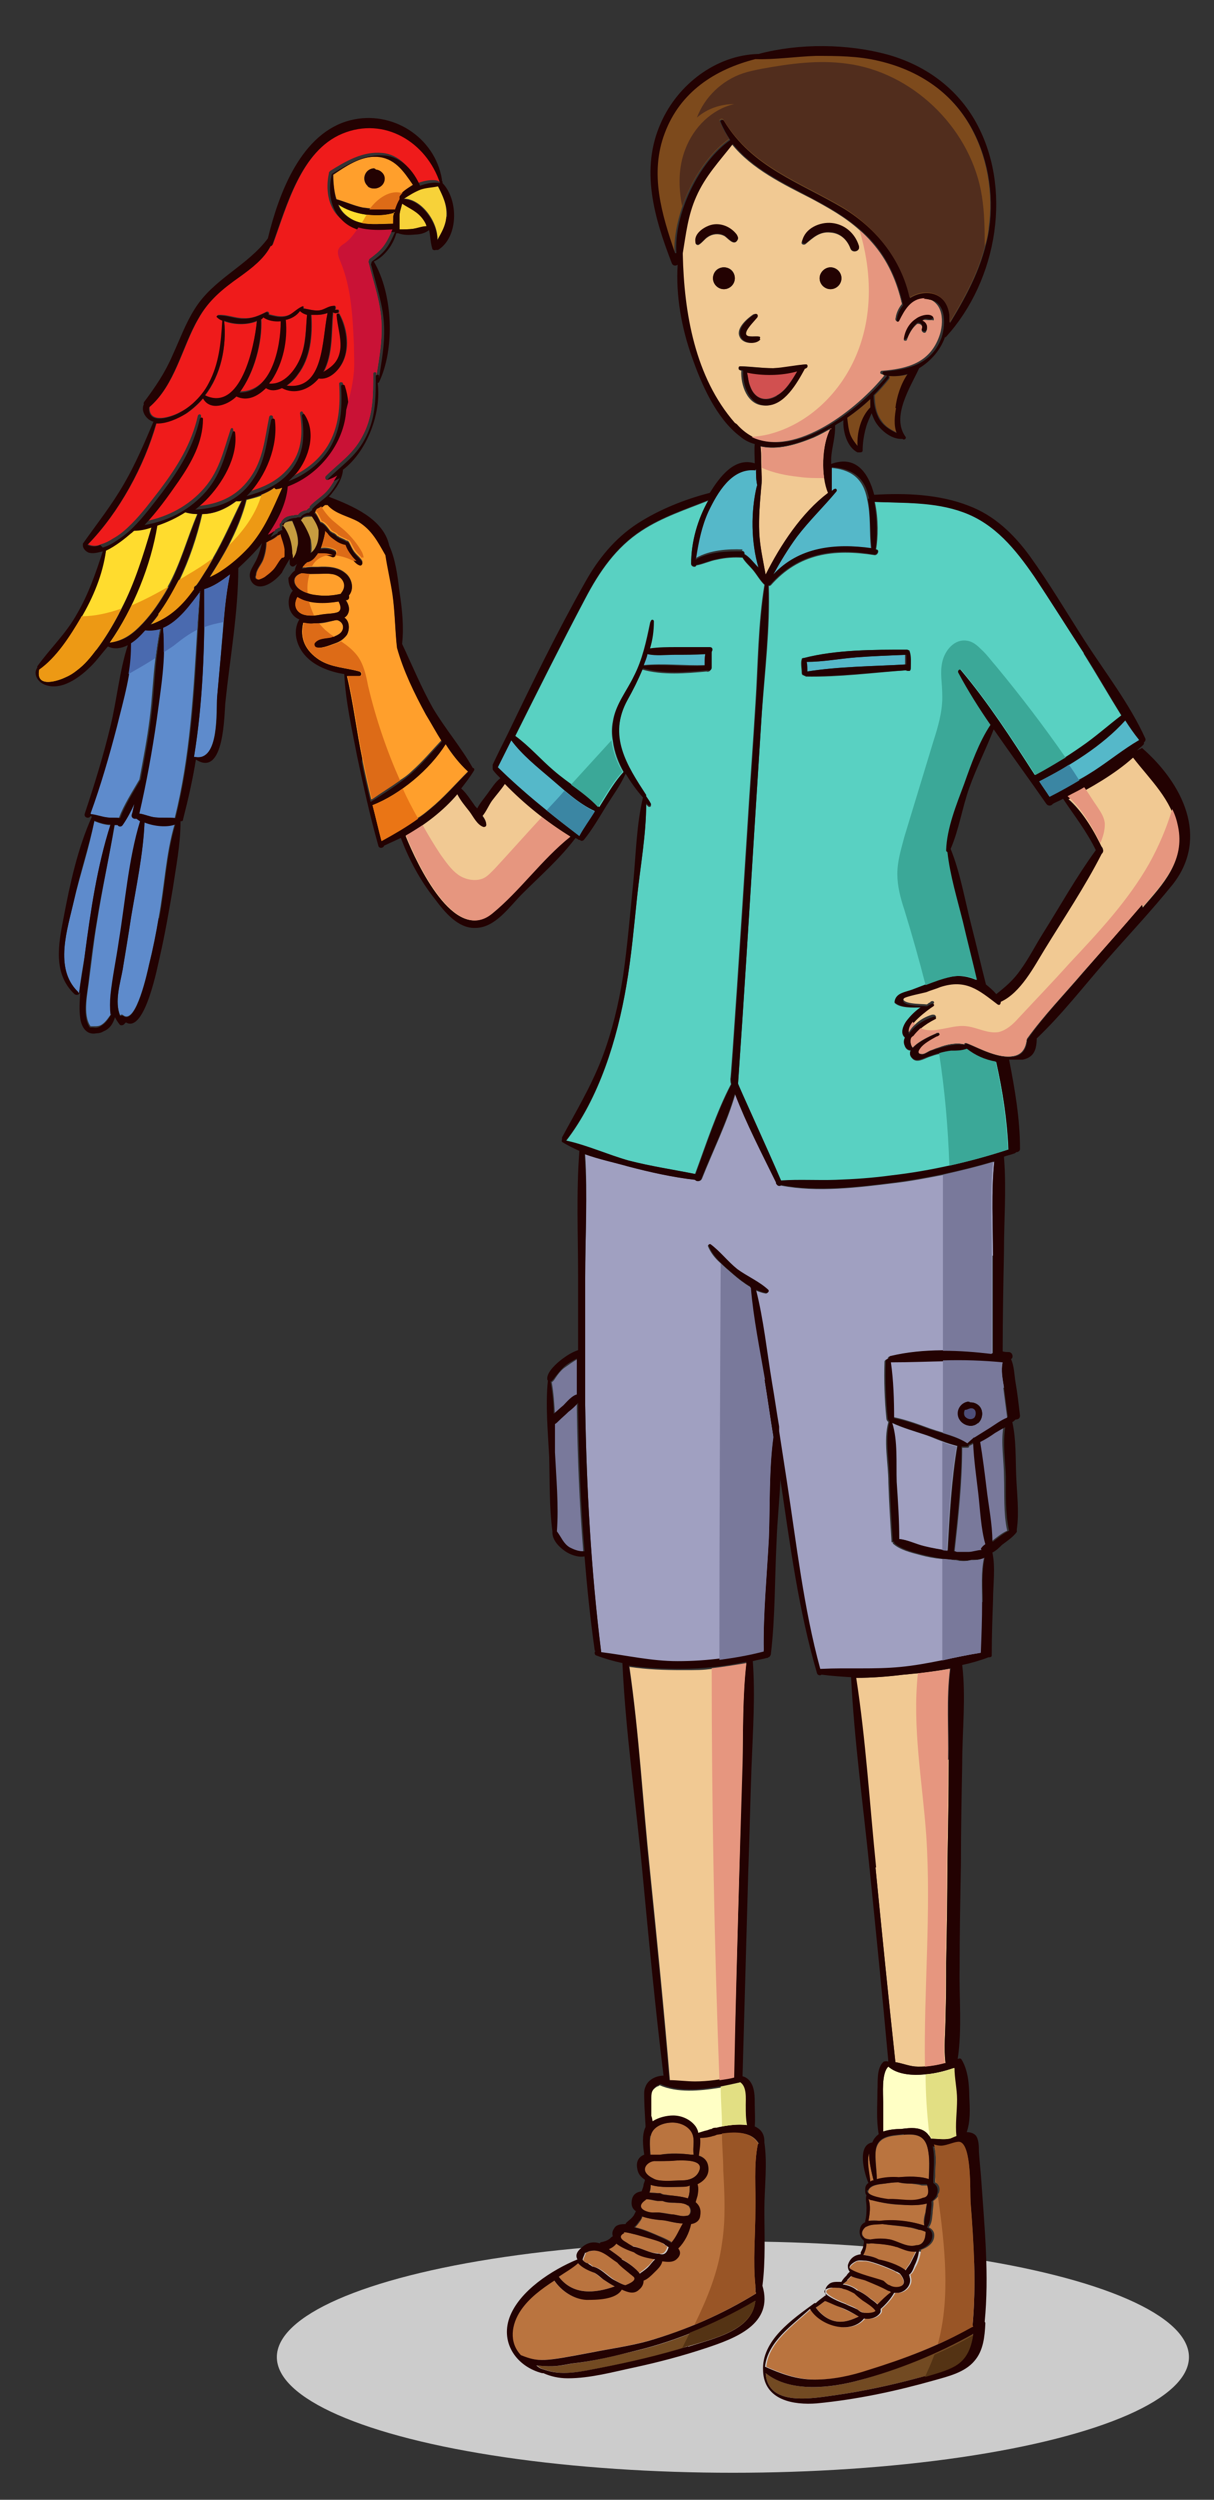 <?xml version="1.0" encoding="UTF-8"?>
<svg id="Calque_1" xmlns="http://www.w3.org/2000/svg" version="1.1" viewBox="0 0 189 389">
  <rect x="0" y="0" width="189" height="389" fill="#333333" stroke="none"/>
  <!-- Generator: Adobe Illustrator 29.1.0, SVG Export Plug-In . SVG Version: 2.1.0 Build 142)  -->
  <defs>
    <style>
      .st0 {
        fill: #3ba898;
      }

      .st1 {
        fill: #c69c40;
      }

      .st2 {
        fill: #4a6aaf;
      }

      .st3 {
        fill: #543314;
      }

      .st4 {
        fill: #d15050;
      }

      .st5 {
        fill: #ba743f;
      }

      .st6 {
        fill: #ef1b1b;
      }

      .st7 {
        fill: #e2df83;
      }

      .st8 {
        fill: #5e8bcc;
      }

      .st9 {
        fill: #ff9f2c;
      }

      .st10 {
        fill: #e6967f;
      }

      .st11 {
        fill: #512d1d;
      }

      .st12 {
        fill: #7d4a1c;
      }

      .st13 {
        fill: #c91236;
      }

      .st14 {
        fill: #3b86a3;
      }

      .st15 {
        fill: #dd6b17;
      }

      .st16 {
        fill: #f1c993;
      }

      .st17 {
        fill: #230202;
      }

      .st18 {
        fill: #ffdc2e;
      }

      .st19 {
        fill: #4e4e7a;
      }

      .st20 {
        fill: #ccc;
      }

      .st21 {
        fill: #55b8c9;
      }

      .st22 {
        fill: #995526;
      }

      .st23 {
        fill: #ffffc5;
      }

      .st24 {
        fill: #a0a0c1;
      }

      .st25 {
        fill: #ed9914;
      }

      .st26 {
        fill: #ea7515;
      }

      .st27 {
        fill: #f7d239;
      }

      .st28 {
        fill: #59d1c2;
      }

      .st29 {
        fill: #79799b;
      }

      .st30 {
        fill: #724a22;
      }
    </style>
  </defs>
  <ellipse class="st20" cx="114.1" cy="366.8" rx="71" ry="18"/>
  <g>
    <path class="st18" d="M43.9,76c-1.5,3.3-2.7,6.4-5.2,9.2-1.3,1.4-2.7,2.6-4.2,3.6-.6.4-1.2.7-1.8,1,1-1.6,2-3.2,2.9-4.9,1.2-2.3,2.2-4.7,2.8-7.1.8-.2,1.6-.4,2.4-.7.7-.3,1.4-.6,2-1.1.1.2.3.3.5.2.2,0,.5-.1.7-.2Z"/>
    <path class="st8" d="M35.8,89.4c-.5,2.4-.8,4.9-1,7.4-.1,1.7-.3,3.4-.4,5-.2,2.2-.4,4.5-.6,6.7-.2,2,.4,10-3.4,9.3,0,0-.1,0-.2,0,1.1-6.7,1.5-13.5,1.6-20.3,0-2,0-3.9,0-5.9,1.4-.4,2.7-1.3,4-2.3Z"/>
    <path class="st8" d="M31.1,92c-.1,2-.3,4-.4,6-.6,9.9-1.1,19.7-3.5,29.3-1-.1-2,0-3.1-.1-.9-.1-1.7-.5-2.5-.6,1.1-4.8,2-9.7,2.7-14.6.5-3.4,1.1-7,1.1-10.5,0-1.3,0-2.5-.1-3.8,2.4-1,4.3-3.6,5.8-5.7Z"/>
    <path class="st1" d="M45.5,81.1c-.6,0-1.2.2-1.6.6,1,1.1,1.5,2.8,1.6,4.5,0,.2.1.5.1.8.3-.4.5-.8.6-1.3,0-.4.1-.7.2-1.1,0-1.3-.4-2.3-.9-3.5,0,0,0,0,0,0Z"/>
    <path class="st29" d="M89.9,218.3c-.4.5-1.1,1-1.5,1.4-.5.5-1,1-1.5,1.4-.2.2-.4.4-.6.5,0,1.5,0,3,0,4.4.1,4,.6,8.2.3,12.3.7.9,1,1.8,2,2.5.6.4,1.3.6,2,.6,0,0,.2,0,.2,0-.6-7.4-.9-14.8-1-22.2,0-.3,0-.6,0-.9Z"/>
    <path class="st8" d="M24.9,97.9c-.3,1.5-.5,3-.7,4.5-.4,3.1-.5,6.3-.9,9.4-.4,3.2-1,6.3-1.6,9.5-1.1,1.9-2.4,3.9-3.2,6-.6-.1-1.3,0-2-.1-.8,0-1.6-.4-2.4-.5,0,0,0,0-.1,0,1.6-4.4,2.9-9,4.1-13.5.6-2.6,1.4-5.4,1.9-8.2.3-1.6.4-3.2.4-4.8.8-.5,1.5-1.2,2.2-2,.8.1,1.6,0,2.4-.2Z"/>
    <path class="st18" d="M30.7,80c-1.6,3.8-2.6,7.7-4.6,11.3,0,.1-.1.2-.2.4-1.1,1.9-2.3,3.7-3.8,5.3-1.6,1.7-3,2.7-5.1,3,1.3-1.8,2.4-3.8,3.4-5.8,2-4,3.4-8.3,4-12.4,1.5-.5,3-1.2,4.3-2.1.6.2,1.3.3,1.9.3Z"/>
    <path class="st1" d="M48.4,86.2c.3-.3.6-.6.8-.9.5-.9.5-1.8.5-2.7-.2-.8-.7-1.5-1.1-2.2-.4,0-.8,0-1.2.1-.4.1-.3.3-.6.5.4.4,1.4,2.4,1.6,3,.1.7.2,1.5,0,2.3Z"/>
    <path class="st8" d="M14.7,127.7c-.8,4.2-2.2,8.3-3.2,12.5-1,4.4-3.1,10.4.6,14.1.1.1.2.2.2.4.2-2.1.6-4.2.9-6,.9-6.8,1.9-13.8,4-20.3-.8,0-1.7-.3-2.5-.6Z"/>
    <path class="st8" d="M18.6,146.2c1-6.1,1.5-12.6,3.3-18.6-.2-.1-.4-.3-.6-.4-.3.1-.8-.2-.7-.6.1-.6.2-1.1.4-1.7-.5,1.2-1.1,2.3-1.8,3.3-.2.3-.7.3-.8,0-.2,0-.3,0-.5,0-.9,5.1-2,10.2-2.8,15.3-.5,2.9-.8,5.9-1.2,8.8-.2,2-1.1,5.6.2,7.4.2,0,.3,0,.5,0,.5,0,.9,0,1.3-.3.6-.4,1.1-1.2,1.6-1.9-.2-1-.2-2,0-3.1.3-2.8.9-5.6,1.3-8.4Z"/>
    <path class="st8" d="M22.5,127.9c-.2,4.9-1.3,10-2.1,14.8-.4,2.7-.8,5.4-1.3,8.1-.4,2.2-1.3,5-.4,7.2.1-.1.3-.2.5,0,2,1.5,3.8-7,4-7.9.6-2.4,1.1-4.9,1.5-7.3.9-4.8,1.1-9.9,2.5-14.6-1.3.5-3.3.3-4.8-.3Z"/>
    <path class="st21" d="M92.6,126.3c-.8,1.3-1.7,2.5-2.4,3.8-1.7-1.3-3.4-2.6-5.1-4-2.6-2.1-5.2-4.3-7.6-6.7,0,0,0,0,0,0,.7-1.4,1.4-2.8,2.1-4.2,1.7,2.3,4.1,4.2,6.2,6,.7.6,1.4,1.2,2.1,1.8,1.5,1.2,3,2.4,4.7,3.2Z"/>
    <path class="st28" d="M119,91c-1,6.1-1,12.4-1.4,18.5-.4,6.6-.9,13.2-1.3,19.9-.8,12.8-2.5,38.5-2.6,38.5,0,0,0,.6.1.8-2.3,4.4-3.9,9.4-5.6,14-3.5-.7-6.9-1.2-10.4-2.1-3.2-.9-6.5-2.4-9.7-3,5.2-6.7,8-15.9,9.4-24.1.8-4.6,1.2-9.3,1.7-14,.5-4.7,1.4-9.6,1.4-14.3,0,0,.2.2.3.3.2.2.6,0,.4-.3-.2-.4-.5-.8-.7-1.1,0,0,0-.1-.1-.2-.4-.6-.8-1.2-1.1-1.8-1.6-2.5-2.9-5.1-3.1-7.8,0-1.6.3-3.3,1.3-5.2.9-1.6,1.7-3.2,2.4-4.9,3.1.9,6.8.6,10,.3.2.1.6,0,.7-.4,0-.8,0-1.7,0-2.5.2-.2.2-.7-.3-.7-1.7,0-3.5,0-5.2,0-1.3,0-2.7,0-4.1.2.4-1.3.6-2.7.6-4.2,0-.3-.4-.4-.5,0-.6,2.9-1.2,5.8-2.6,8.5-1.1,2.3-2.8,4.3-3.2,6.9-.2,1-.2,2,0,3,.2,1.7.8,3.4,1.7,4.9-1.3,1.4-2.3,3.1-3.3,4.7-.2.3-.3.5-.5.8-1.2-1.3-2.7-2.4-4.2-3.5-1-.7-2-1.4-2.9-2.2-2-1.7-3.8-3.8-6-5.4,3.6-7.2,7.2-14.4,10.9-21.4,2.2-4.2,4.8-8,8.8-10.6,3.2-2.1,6.9-3.3,10.4-4.7-1.7,3-2.7,6.5-2.7,9.9,0,.4.7.6.8.2,1.1-.2,2.1-.7,3.2-.9,1.3-.3,2.7-.4,4-.3.4.7,1.1,1.3,1.6,1.9.6.7,1.2,1.8,1.9,2.4Z"/>
    <path class="st21" d="M109.7,103.5c0-.6,0-1.2.1-1.8-1.6,0-3.2,0-4.8.1-1.4,0-2.9.2-4.2-.1-.2.6-.4,1.2-.6,1.8,3.1-.3,6.4.1,9.5,0Z"/>
    <path class="st29" d="M89.9,217.1c0-1.9,0-3.8,0-5.6-.7.4-1.4.9-2.1,1.4-.5.4-.9.9-1.3,1.5-.2.3-.3.5-.6.7.3,1.7.4,3.4.5,5.1.5-.5,1-.9,1.5-1.3.5-.5,1.3-1.5,2.1-1.7Z"/>
    <path class="st9" d="M72.9,120c-2,2-3.8,4.1-6,5.9-.6.5-1.2,1-1.9,1.4-1.8,1.3-3.7,2.4-5.7,3.5-.5-1.9-.9-3.7-1.4-5.6,1.6-.6,3.2-1.5,4.7-2.6,2.7-1.9,5.2-4.4,6.7-6.9,1,1.6,2.2,3.1,3.5,4.3Z"/>
    <path class="st9" d="M52.7,95.2c-.5.3-1.9.3-2.4.4-.4,0-.9.2-1.4.2-.7,0-1.4,0-2-.3-1.1-.6-1.1-1.7-.6-2.6.5.3,1.1.6,1.8.7,1.5.3,3.3.2,4.7,0,.3.6.5,1.2,0,1.6Z"/>
    <path class="st9" d="M68.9,115c-1.6,1.7-3.1,3.5-4.8,5-.6.6-1.3,1.1-2,1.5-1.4,1-2.9,1.9-4.3,2.9-.5-2.1-1-4.2-1.4-6.3-.9-4.3-1.4-8.7-2.4-12.9.7,0,1.3,0,1.9,0,.4,0,.5-.6,0-.7-2.1-.6-4.3-.6-6.2-1.8-2.2-1.4-3.1-3.3-2.5-5.8.6.1,1.1.2,1.7.1.2,0,.4,0,.7,0,.9,0,1.8-.3,2.7-.5,0,0,.1,0,.2,0,0,0,0,0,0,0,.9.3,1.2,1.2.6,1.9-.3.3-.7.5-1.2.7-.2,0-.4,0-.5.1-.9.2-2,.1-2.6.9-.1.2,0,.5.2.6.8.3,2.1-.2,2.9-.5.3-.1.7-.2,1-.4.4-.2.8-.6,1.1-1,.5-.9.4-2.2-.4-2.7.1,0,.3-.2.4-.4.6-.8.3-1.7-.2-2.4,0,0,.1,0,.2,0,.4-.1.4-.5.3-.7.9-1,.5-2.7-.6-3.5-1.1-.9-2.7-1-4.2-.9,0,0-.2,0-.3,0h-.7c0,0-.6,0-1,.1-.2,0-.3,0-.4,0,0,0,.1-.2.2-.3,0,0,.1-.2.2-.2,0,0,.1-.1.2-.2.7-.1,1.3-.7,1.7-1.4.4,0,.7,0,1.1,0,.4,0,.9.1,1.3.3h0c0,0,.2,0,.2,0h0c.4-.1.5-.7.1-.9-.6-.3-1.5-.5-2.2-.3.3-.8.7-2.3.6-2.6.1.1.2.2.4.4.3.5.8.8,1.2,1.1.4.3,1,.6,1.6.7.2.6.5,1.1.9,1.6.2.3.5.6.8.9.2.2.4.3.6.4.3.1.5-.3.4-.5,0,0-.1-.2-.2-.3-.3-.4-.7-.7-1-1.1-.4-.5-.6-1.1-.9-1.6-.1-.1-.2-.2-.4-.2-.4-.3-1-.4-1.3-.7,0,0,0,0-.1,0-.1-.2-.4-.4-.6-.5,0,0-.1,0-.2-.1,0,0,0,0,0,0,0,0-.2-.1-.3-.2,0,0,0,0,0,0-.3-.4-.9-1.3-1.5-1.4-.2-.4-.7-1.5-1-1.6h0c0,0,.2-.2.2-.3.2-.1.5-.2.7-.4.3-.2.5-.4.8-.6,0,0,.2,0,.3,0,0,0,0,0,.1,0,1.2,1.4,3.2,1.7,4.8,2.6,2.1,1.3,3,3.1,4.2,5.2,0,0,0,0,0,0,.3,2,.8,4.1,1.1,6.1.4,2.8.4,5.6.7,8.3,0,0,0,0,0,0s0,0,0,0c1,3.6,2.7,7.1,4.5,10.4.8,1.3,1.6,2.8,2.5,4.2Z"/>
    <path class="st9" d="M53.1,92.3s0,0,0,.1c-1.3.3-2.6.4-3.9.2-.5,0-.9-.1-1.3-.3-.3-.1-.6-.2-.9-.4-1.3-.7-1.7-2.2,0-2.7.4,0,.8.1,1.2.1.5,0,.9,0,1.4,0,.8,0,1.7-.1,2.5.1,1.4.4,2.1,1.7,1.1,2.9Z"/>
    <path class="st16" d="M88.7,130.2c-4.5,3.6-7.8,8.4-12.2,12-5.8,4.7-11.6-7.8-13.3-12,0,0,0-.1-.1-.2.9-.5,1.8-1.1,2.6-1.6,2-1.4,3.9-3,5.5-4.9.5,1,1.2,1.8,1.9,2.7.6.8,1.2,2.1,2.2,2.4.2,0,.4,0,.4-.3,0-.5-.3-1-.6-1.4.6-.7,1-1.7,1.5-2.4.6-.8,1.4-1.7,2-2.6,1.8,1.8,3.7,3.5,5.7,5.1,1.4,1.1,2.9,2.1,4.5,3.1Z"/>
    <path class="st15" d="M43.8,83.3s0,0,0,0c0,0,0,0,0,0s0,0,0,0c0,0,0-.1,0-.2-.1,0-.2.1-.4.2,0,0,0,0,0,0,0,0,0,0-.1,0-.4.4-.8.6-1.2.8-.2,0-.4.2-.6.3,0,.9-.2,1.9-.5,2.7-.3.8-1.1,1.6-1.1,2.4-.2.4,0,.7.5.7.3-.1.6-.3.9-.4.4-.2.8-.5,1.1-.9.6-.6.9-1.5,1.6-2.1,0,0,.1,0,.2,0,0,0,.2-.1.3-.2,0,0,0,0,0,0,0-.4,0-.8,0-1.2-.1-.8-.3-1.5-.6-2.2Z"/>
    <path class="st16" d="M144,46.4c-2.2,0-3.2,1.9-4,3.5-.2.4-.7,0-.6-.3.1-.9.5-1.7,1-2.3-.8-3.5-2.2-6.8-4.7-9.6-.6-.7-1.2-1.3-1.9-1.9-2.2-2-4.9-3.5-7.5-4.9-4.3-2.2-9.3-4.6-12.4-8.5-2.1,2.7-4.3,5-5.7,8.2-1.3,2.9-1.6,5.8-2.1,8.8,0,0,0,.1,0,.2.2,9.1,1.9,19.1,8.1,26.2.8.9,1.7,1.6,2.7,2.1,6.9,3.3,16.6-4.5,20.7-9.6-.1,0-.3,0-.4-.1-.4-.1-.3-.6,0-.6,3.9-.3,7.4-1.2,8.9-5.3.8-2.1.8-5.8-2.4-5.9ZM129.5,34.8c2,.2,3.6,1.6,4.2,3.5.3.8-1,1.2-1.3.4-.5-1.4-1.6-2.4-3.1-2.5-1.7-.2-2.7.8-3.9,1.8-.3.2-.7,0-.6-.3.5-1.9,2.8-2.9,4.6-2.8ZM127.6,43.3c0-.9.8-1.7,1.7-1.7s1.7.7,1.7,1.7-.8,1.7-1.7,1.7-1.7-.7-1.7-1.7ZM117.4,48.9c.3-.2.6.3.4.5-.6.6-1.2,1.2-1.6,2-.7,1.4,1.4.8,2,1,.2,0,.2.2,0,.4-.8.9-2.7.7-3.1-.5-.5-1.3,1.3-2.8,2.2-3.4ZM112.7,45c-.9,0-1.7-.7-1.7-1.7s.7-1.7,1.7-1.7,1.7.7,1.7,1.7-.8,1.7-1.7,1.7ZM114.8,37.4c-.6,1-1.6-.5-2.1-.7-.8-.4-1.8-.3-2.5.2-.5.3-.9.9-1.4,1.2-.2.1-.4,0-.5-.2-.3-1.4,1.3-2.5,2.4-2.8,1.5-.4,3.1.3,4,1.5.2.3.3.5.1.8ZM115.6,57.7c-.1,0-.3,0-.4-.1-.3,0-.3-.6,0-.6,1.7,0,3.4.3,5.1.3,1.7,0,3.4-.4,5.1-.6.4,0,.4.5,0,.6-.1,0-.3,0-.4.1-1.1,2.2-3.2,5.9-6.1,5.7-2.6-.1-3.6-3.2-3.5-5.4ZM145.2,49.8c-.4.1-.7,0-1.1,0-.2,0-.4,0-.5.1.6.2,1,1,.6,1.7-.2.5-.9,0-.7-.4.2-.4-.1-.8-.6-.8,0,0,0,0,0,0,0,0-.1,0-.2.1-.7.6-1.2,1.5-1.5,2.4,0,.2-.5.2-.5,0,.1-1.3.8-2.6,1.9-3.3.6-.5,2.5-1.1,2.8,0,0,.1,0,.3-.2.3Z"/>
    <path class="st21" d="M115.5,85.7c.3,0,.5.3.4.5.7.4,1.3,1.2,1.9,1.8,0,0,.2.2.3.3-1.2-4-1.2-8.8-.3-12.6,0,0,0-.1.1-.2-.2-.8-.2-1.7-.2-2.6-3.7-.4-5.9,3.5-7.3,6.4-1.1,2.4-1.6,4.9-2,7.5,2.1-1.2,4.9-1.4,7.2-1.3Z"/>
    <path class="st4" d="M116.3,57.9c.1.7.2,1.5.5,2.2.7,2,2.4,2.5,4.2,1.4,1.4-.8,2.3-2.4,3.2-3.8-2.4.6-5.3.7-7.8.2Z"/>
    <path class="st18" d="M61.3,33c0,.2,0,.4-.1.6,0,.4,0,.8,0,1.2,0,0,0,0-.1,0-1.6,0-3.3.2-4.8-.1-.9-.2-1.7-.6-2.4-1.2-.6-.5-1-1.1-1.2-1.7,1.2.8,2.8,1.4,4.4,1.6,1.6.2,3.1.1,4.4-.3Z"/>
    <path class="st21" d="M129.4,76.5c.1-.1.3-.2.4-.3.3-.2.5.2.3.4-2,2.4-4.2,4.5-6.1,7-1.4,1.9-2.6,3.9-3.7,5.9,4-4.4,9.6-4.9,15.3-4.1-.3-2.6,0-5.1-.6-7.7-.6-3.3-2.6-4.7-5.8-4.9,0,1.2.2,2.5,0,3.7Z"/>
    <path class="st12" d="M135.5,62.1c-1.1,1.1-2.3,2-3.6,2.9,0,.9.1,1.8.5,2.7.3.7.7,1.2,1.1,1.7,0-2.1.5-4.5,2-6,0,0,0,0,0,0,0-.4,0-.9,0-1.3Z"/>
    <path class="st12" d="M138.5,58.5c0,.1,0,.3,0,.4-.7.9-1.5,1.8-2.3,2.6,0,1.4.2,2.8,1,3.9.7,1.1,1.6,1.5,2.6,2-.5-1.1-.3-2.8-.1-3.9.3-1.8.9-3.8,1.9-5.3-1,.3-2,.4-3,.3Z"/>
    <path class="st16" d="M128.9,76.8s0,0,0,0c-4.1,3.1-7.4,8.1-9.7,12.7-.4-2.2-.9-4.4-1-6.6-.1-2.3.1-4.6.3-6.9,0,0,0,0,0-.1.2-1,0-2,0-3.1,0-.4,0-.8,0-1.2,0-.7,0-1.4-.1-2.1,2.7.6,5.6-.3,8.3-1.4.9-.4,1.8-.9,2.7-1.4-1.1,2-1.4,5.2-1,7.7.1.9.3,1.7.6,2.4Z"/>
    <path class="st9" d="M58.6,24.4c-2.5-.1-4.8,1.5-6.7,2.8,0,0,0,0,0,0,0,1.3.1,2.6.5,3.8,1.4.4,2.7,1,4.1,1.3.4,0,.7.1,1.1.1,1.3,0,2.6,0,4,0,.1-.6.3-1.1.7-1.6,0-.1,0-.3,0-.4.1-.2.3-.4.5-.6.5-.4,1.1-.8,1.7-1.2-1.5-2.2-2.9-4.3-5.8-4.4ZM57.3,29c-1.1-.9-.6-2.6.8-2.8.2,0,.3,0,.4.2.7,0,1.3.6,1.3,1.4,0,1.3-1.6,2-2.6,1.2Z"/>
    <path class="st6" d="M41.9,59.7c2.4.2,4.2-2.1,4.9-4.1.8-2.1.8-4.4,1-6.6-.4-.1-.8-.3-1.1-.6-.5.7-1.3,1.2-2.3,1.4.3,3.2-.4,6.6-2.2,9.4-.1.2-.2.3-.4.5Z"/>
    <path class="st18" d="M23.6,82c-1.3,4.4-2.6,8.7-4.7,12.7-.1.3-.3.5-.4.8-1,1.9-2.2,3.9-3.5,5.6-.9,1.2-1.8,2.3-3,3.2-.6.5-1.1.8-1.8,1.1-.8.4-4.7,1.9-4.1-1.2,2.7-1.9,4.8-5.2,6.5-8.1,0,0,0-.1.1-.2,1.8-3.2,3.2-6.7,3.8-10.3,1.5-.7,3.1-2,3.9-2.7.2-.1.3-.3.5-.4h0c.9,0,1.8-.2,2.7-.5Z"/>
    <path class="st6" d="M43.8,49.9c-1,.1-2,0-2.7-.6-.1.1-.3.2-.4.3.2,3.6-1.1,8.4-3.3,11.3,5,0,6.4-6.9,6.4-11.1Z"/>
    <path class="st18" d="M37.6,77.9c-1.5,3-2.8,6.1-4.5,9-.3.5-.6,1.1-.9,1.6-.6.9-1.1,1.8-1.7,2.6-.2.1-.3.2-.4.4,0,0,0,.2,0,.3-1.7,2.4-3.7,4.4-6.6,5.4.5-.6.9-1.1,1.2-1.5,1.2-1.6,2.2-3.4,3.2-5.3,1.6-3.3,2.8-6.9,3.6-10.4,1.9,0,3.7-.8,5.3-2,0,0,.1,0,.2,0,.3,0,.5,0,.8-.1Z"/>
    <path class="st6" d="M44.6,60c5.9.9,5.5-7.1,6.4-11.3-.5.2-1.1.3-1.6.3-.3,0-.6,0-.9,0,.2,3.2-.1,6.7-2.1,9.3-.4.6-1,1.2-1.7,1.7Z"/>
    <path class="st27" d="M62.8,30.9s0,0,0,0c2.8,0,5.4,3.6,5.3,6.4.7-1.2,1.3-2.2,1.4-3.7.1-1.8-.6-3.2-1.4-4.8-.9.3-1.8.2-2.7.5-1,.3-1.8.9-2.7,1.5Z"/>
    <path class="st27" d="M62.6,31.7c-.2.6-.4,1.3-.4,1.9,0,.7,0,1.4,0,2.1.7,0,1.5,0,2.2-.1.7,0,1.4-.4,2.1-.4-.1-.3-.3-.6-.5-1-.9-1.3-2.1-1.7-3.3-2.5Z"/>
    <path class="st6" d="M40,50c-1.5.6-3.5.6-5.1,0,.4,4-.5,8.4-3,11.6,5.5,2.7,7.7-7.4,8.1-11.6Z"/>
    <path class="st6" d="M68.1,28.1c-.9-.2-2,0-3.1.4-1-2.3-2.9-4.5-5.5-4.7-3-.3-5.7,1.3-8.1,2.8,0,0-.2.2-.2.3,0,0,0,0,0,.1-.5,2.3-.2,5.1,1.6,6.8.8.8,1.8,1.4,2.9,1.6,1.7.5,3.6.4,5.3.3,0,0,0,0,.1,0-.4.9-.8,1.8-1.4,2.6-.6.8-1.4,1.4-2.2,2,0,0-.1.2-.1.3,0,0-.1.2,0,.3.8,3.3,1.9,6.2,2,9.6.1,2.8-.4,5.4-.8,8,0-.1,0-.3,0-.4,0-.3-.5-.2-.5,0,0,3.6,0,6.8-1.8,10-1.4,2.6-3.6,4-5.6,6-.2.2,0,.7.3.6.5-.2,1-.4,1.5-.7-.5.8-.9,1.6-1.6,2.4-.8.9-1.9,1.5-2.7,2.4,0,0,0,.1,0,.2-.2.1-.4.3-.5.4-.2,0-.3,0-.5.1-.3.1-.6.3-.8.6,0,0,0,0-.2,0-.2,0-.3,0-.5.1,0,0,0,0,0,0-.9,0-1.7.4-2,1.2-.1,0-.2.1-.2.3,0,.1,0,.3.1.4-.2,0-.3,0-.5.2-.2,0-.3.2-.3.3-.4.2-.7.5-1.1.6,0,0,0,0,0,0,1.6-2.3,2.9-4.9,3.1-7.5,4.9-1.8,8.8-6.7,9.1-11.9,0-1.3,0-2.7-.5-4.1,0-.3-.6-.3-.6,0,.2,3.4,0,6.7-1.8,9.7-1.5,2.4-3.8,4.1-6.4,5.1.4-.4.8-.8,1.2-1.2,2-2.4,3.2-6.4,1.3-9.2-.1-.2-.4,0-.4.2.5,3.4.3,6.4-2.2,9-1.8,1.9-4,2.7-6.4,3.4,3.1-3.1,4.9-7.9,4.4-11.8,0-.3-.5-.4-.6,0-.7,3.4-.9,6.6-3,9.5-2.2,3.1-5.3,4.2-8.8,4.4.5-.4,1.1-.9,1.6-1.4,2.6-2.6,5.1-6.8,4.6-10.6,0-.2-.3-.3-.4,0-1.2,3.6-1.8,6.8-4.6,9.7-2.5,2.6-5.7,4.1-9.1,4.7,2-2.1,3.7-4.5,5.3-6.8,2-2.9,3.8-6.1,3.8-9.7,0-.3-.4-.3-.5,0-1,4.4-3.2,7.9-5.9,11.5-1.4,1.8-2.8,3.7-4.4,5.3-.9.9-1.8,1.7-2.9,2.3-.6.4-1.2.7-1.9.9-.6.3-1.3.3-2,0,4.9-5,8.8-12.2,10.7-18.9,1.6.1,3.5-.8,4.7-1.5,1-.7,1.9-1.5,2.6-2.4,1.1,2,3.8,1.1,5.2-.3,1.7.8,3.3,0,4.6-1.3.8.5,1.6.4,2.5,0,2,1.1,4.3.2,5.7-1.5,1.7.3,3.2-1.3,3.8-2.7,1-2.3.5-5.2-.6-7.2,0-.2-.4-.1-.4.1.1,1.7.7,3.3.6,5.1-.2,2.1-1.2,2.9-2.7,3.8,1.5-2.8,1.2-6.2,1.5-9.3.2,0,.4.2.6.1.1,0,.3,0,.3-.2,0-.1,0-.3-.1-.3,0,0-.2,0-.3,0,0,0-.1,0-.2,0,0,0,0-.1.1-.2,0-.2,0-.5-.3-.4-.8,0-1.4.6-2.2.7-.9.1-1.7-.2-2.5-.3,0,0,0-.2,0-.2,0-.1,0-.2-.2-.1-.9.4-1.5,1.2-2.4,1.4-1,.3-1.9,0-2.8-.2.1-.3-.2-.5-.4-.4-1.2.6-2.2,1.1-3.6,1-1.3,0-2.6-.6-3.9-.5-.1,0-.3.2-.1.3.2.2.5.4.8.5-.2,3.4-.5,6.7-2.1,9.7-.6,1.2-1.5,2.3-2.5,3.2-.6.6-1.4,1.1-2.2,1.5-.9.5-4.8,2-4.6-.9,4-3.4,5.1-9.4,7.6-13.7,1.6-2.9,3.8-4.7,6.5-6.6,1.8-1.3,3.8-2.8,4.8-4.8.1,0,.2,0,.3-.2,2.2-6,4.4-14.6,10.9-17.3,6.5-2.7,13.1,1.3,15.2,7.7Z"/>
    <path class="st5" d="M97.7,349.1c.2.2.5.3.7.4,1.3.2,2.7,1.2,4,1.1.7.3,1.2,0,1.5-1-.1,0-.3-.2-.5-.3-.4-.5-1.7-.8-2.3-1-.7-.2-1.4-.5-2.1-.6-.4,0-1.8-.5-2.1-.4-1.4.7.2,1.4.7,1.7Z"/>
    <path class="st24" d="M149,225c-.9,5.3-1.2,10.9-1.5,16.3-.3,0-.6,0-.8-.1-1-.2-1.9-.3-2.9-.6-1.3-.3-2.6-1-3.9-1.1,0-3-.2-5.9-.4-8.9-.1-2.9.2-6.4-.7-9.2,1.7.8,3.5,1.3,5.3,1.9.9.3,1.7.7,2.6,1,.7.3,1.5.5,2.2.7Z"/>
    <path class="st30" d="M151.5,363.3c-.3,1.9-.9,3.7-2.8,4.8-1.4.8-3.1,1.2-4.7,1.7-.5.1-.9.2-1.3.3-4.1,1.1-8.3,2-12.5,2.6-3.6.5-10.7,1.9-11-3.4,4,3.1,10.2,2.3,14.6,1.1,3.9-1.1,7.8-2.5,11.6-4.2,2.1-.9,4.1-1.9,6-3Z"/>
    <path class="st23" d="M148.8,332.4c-.3.1-.7.3-1,.4-1,.2-1.9,0-2.9,0,0-.2-.1-.3-.3-.5h0c-1-1.4-2.8-1.2-4.3-1-.9,0-1.9.1-2.8.4,0-1.5,0-3,0-4.5,0-1.3-.3-4.6.8-5.6,1.4,1.2,3.6,1.4,5.7,1.2,1.7-.1,3.3-.6,4.5-1,0,1.6.4,3.3.4,4.9,0,1.9-.3,3.9-.1,5.7Z"/>
    <path class="st24" d="M154.5,195.4c0,5.1,0,10.2,0,15.3-2.5-.3-5-.5-7.6-.5-2.9,0-5.7.2-8.4.9-.2,0-.3.2-.3.4-.2,0-.5.2-.5.4-.1,2.9,0,6,.3,8.9,0,.2.2.4.3.5-.8,2.9,0,6.4,0,9.4.1,3.1.3,6.2.5,9.3,0,0,.1,0,.2,0,0,0,0,.1,0,.2,1.1,1,2.8,1.4,4.3,1.8,1.1.3,2.2.5,3.3.6.6,0,1.3.1,1.9.2.1,0,.2,0,.3,0,.7.2,1.6.2,2.3,0,.6,0,1.4,0,1.9-.3-.5,2.2-.3,4.7-.3,6.9,0,2.6-.1,5.3-.2,7.9-2,.3-4,.7-6,1.2-2.1.4-4.2.8-6.4,1-4.1.4-8.2.1-12.3.3,0,0-.1,0-.2,0-.7-2.7-1.4-5.4-1.9-8.1-1.4-7-2.2-14.1-3.3-21.1-.4-2.6-.8-5.2-1.2-7.8,0-.2,0-.3,0-.5,0,0,0-.1,0-.2-.4-2.3-.7-4.5-1.1-6.8-.8-4.8-1.3-9.8-2.5-14.5.5.2,1,.4,1.6.5.3,0,.5-.3.3-.5-1.4-1.3-3.3-2.1-4.8-3.2-.8-.6-1.6-1.4-2.3-2.2s-1.2-1.2-1.9-1.7c-.1,0-.3,0-.3.2.4,1,1.1,1.9,1.9,2.6.6.6,1.3,1.2,2,1.8.8.7,1.7,1.4,2.7,2,.4,4.8,1.4,9.6,2.2,14.3.5,3,.9,6,1.4,9-.7,5.2-.5,10.6-.7,15.7-.3,5.8-.9,11.8-.8,17.6-2.3.6-4.6,1-6.9,1.3-2.1.3-4.3.4-6.5.4-4.1,0-7.9-.9-11.9-1.4-1.6-12.8-2.3-25.7-2.5-38.5,0-2.7,0-5.4,0-8.1,0,0,0,0,0,0,0,0,0-.1,0-.2v-.2s0,0,0,0h0c0-3.8,0-7.5,0-11.3,0-6.4.4-12.9,0-19.3,2.2.8,4.6,1.3,6.7,1.9,3.4.9,7,1.7,10.5,2.1.2.3.8.3,1-.2,1.7-4.3,3.9-8.7,5.2-13.2,1.7,4.5,4,8.9,6.1,13.2.1.2.2.4.3.6,0,0,0,.2.1.3,0,0,0,0,0,0,.1.3.4.3.6.2,0,0,0,0,0,0,5.6,1.1,12.1.3,17.7-.4,2.6-.3,5.1-.8,7.7-1.3,2.6-.6,5.2-1.2,7.8-2-.5,4.8-.2,9.8-.2,14.6Z"/>
    <path class="st5" d="M151.5,362c0,0,0,0,0,.1,0,0,0,0-.1,0-1.8,1-3.6,1.9-5.4,2.7-3.5,1.6-7.1,2.9-10.6,4-2.7.9-5.5,1.5-8.4,1.5-2.8,0-5.2-.9-7.7-2,.4-3.9,4.3-6.5,7-9,1.5,2.6,6.3,4.1,8.4,1.5,1.7.3,2.6-.8,2.6-1.1,0-.1,0-.3,0-.4.8-.7,1.6-1.6,2.1-2.5.2,0,.5,0,.7,0,1.2-.2,2.1-1.4,1.7-2.5,0-.1,0-.2-.1-.3.5-.3.7-1,1-1.5.4-.8.6-1.6.7-2.4.9-.3,1.8-.9,2-1.8.2-.9-.2-1.4-.8-1.7.5-.6.5-1.4.6-2.2,0-.6.2-1.3.1-1.9.3-.2.6-.5.8-.8,0-.1.1-.3.2-.4.2-.7,0-1.2-.5-1.6,0,0-.1,0-.2-.1,0,0,0-.2,0-.3,0,0,0,0,0-.1,0,0,0-.2,0-.3h0c0-1.5.3-3.5-.2-5.1.3.1.7.2,1.1.2.9,0,2.2-.7,2.9-.6,1.9.4,1.6,7.7,1.7,9.3.5,6.4.9,12.8.3,19.2Z"/>
    <path class="st5" d="M130.8,361.3c1.1,0,2-.4,2.9-.8-1-.6-2-1-3-1.5-.8-.3-2.1-1-2.3-.9-.4.3-.9.7-1.4,1,1,1.2,2.2,2.2,3.8,2.2Z"/>
    <path class="st5" d="M133.5,356.4c.8.3,1.6,1,2.2,1.4.3.2.7.5,1,.8.7-.6,1.3-1.3,2.1-1.9-.1,0-.3-.1-.4-.2-1.1-.6-2.1-1-3.3-1.5-.7-.3-1.8-.4-2.5-.8-.2.2-.4.4-.6.6-.2.2-.4.4-.7.6.8.1,1.5.4,2.2.9,0,0,0,0,0,0Z"/>
    <path class="st5" d="M137.5,355c.3.1.7.6,1,.7.8.6,3.3.3,1.6-1.8-.2,0-.4-.2-.6-.3-.4-.3-3.7-1.6-4.7-1.7-.4,0-.9,0-1.3,0-.2,0-1.4.8-1.2,1.2,1,.8,4.5,1.6,5.2,1.9Z"/>
    <path class="st5" d="M102.8,335.3c1.6-.3,3.3-.2,4.8,0,.1,0,.2,0,.4,0-.2-1.1.2-2.2-.2-3.2-.4-1.2-1.8-1.8-3.1-1.8-1.4,0-3.1.6-3.4,2.1-.2.9-.1,2,0,3,.5,0,1,0,1.6,0Z"/>
    <path class="st16" d="M177.8,140.8c-3,3.5-6.1,7-9.2,10.5-2.9,3.4-6.1,6.7-8.7,10.3,0,0,0,0,0,0,0,0-.1.2-.1.4-.3,1.9-1.4,2.4-2.9,2.4-2.4,0-5.4-1.8-6.5-2.1-.1,0-.3,0-.3.2-1.2-.3-2.7,0-4,.5-.4.1-.8.3-1.1.4-.4.1-1,.6-1.4.6-.9,0-.6-.5-.3-.9.5-.7,1.6-1.3,2.5-1.8.1,0,.3-.1.4-.2.2-.1,0-.5-.2-.4,0,0-.2,0-.3.1-.9.4-2.7,1.2-3.6,2.2-.3-.3-.4-1-.3-1.3,0-.2.2-.4.4-.5.3-.4.7-.8,1.1-1.2h0c.6-.6,1.3-1,2-1.4.1,0,.2-.1.3-.2.3-.1,0-.5-.2-.5,0,0-.2,0-.3,0-1,.3-1.9.8-2.6,1.5-.4.3-.7.7-1,1.2-.1-.4.1-1,.6-1.6.8-.9,2-1.9,2.8-2.5.2-.1.3-.2.4-.3.3-.2,0-.5-.2-.4-.1,0-.2,0-.3.2-.2,0-.3.2-.5.3-.9-.1-4.3,0-3.6-1.2.1-.3,3.2-.9,3.5-1,0,0,.1,0,.2,0,.7-.2,1.3-.5,2-.7,4-1.3,6,.5,8.9,2.7.3.2.5,0,.5-.3h0s0,0,0,0c3.1-1.5,5.2-5.5,6.8-8.1,3-4.9,6.3-9.8,8.9-14.9,0,0,0,0,0,0,.2-.2.3-.4.2-.7,0-.2-.2-.3-.3-.5-1.3-2.6-2.9-5.4-5.1-7.3.9-.5,1.8-.9,2.6-1.4,2.6-1.5,5.3-3.2,7.5-5.1,2.1,2.7,4.6,5.2,6,8.3.4.8.7,1.7.9,2.7,1.1,5.3-2.2,8.7-5.4,12.4Z"/>
    <path class="st21" d="M177.3,115.2c-2.4,1.4-4.6,3.2-6.9,4.7-.8.5-1.6,1-2.4,1.4-1.5.9-3.1,1.8-4.7,2.6-.5-.8-1.1-1.6-1.6-2.4,1.5-.8,3.1-1.6,4.6-2.6,3.2-1.9,6.4-4.2,8.8-6.9.7,1.1,1.4,2.1,2.2,3.1Z"/>
    <path class="st28" d="M168.8,101.6c-2.5-4-5.1-8-7.7-11.9-2.9-4.3-6.1-8.2-11.1-10-4.5-1.7-9.2-1.4-13.8-1.6.6,2.7.5,5.6.2,7.4.6,0,.3.9-.2.9-6.4-1-11.8-.3-16.2,4.7,0,0-.2.1-.3.1,0,0,0,0,0,0,.2,6.6-.6,13.2-1.1,19.8-.4,6.3-.8,12.6-1.2,18.9-.8,12.9-1.6,25.9-2.5,38.8,0,.2,4.6,10.2,6.7,15.1,2.8-.2,5.7,0,8.5,0,2.9-.1,5.8-.3,8.7-.7,3-.4,6.1-.9,9.1-1.6,3-.7,6.1-1.5,9.1-2.5h0c-.1-4.6-.9-9.2-1.9-13.7-1.7-.3-3.3-1.1-4.5-2-.8.3-1.6.2-2.5.3-.6,0-1.2.2-1.8.4-.6.1-1.1.3-1.7.5-.8.3-1.9,1-2.6.2-.4-.4-.4-.8-.2-1.2-.4,0-.7-.2-.9-.6-.2-.5-.1-1,0-1.4-.8-.6-.3-1.8.2-2.5.6-.9,1.4-1.6,2.3-2.2-1.4,0-3.2.1-4.1-.7,0,0-.1-.2,0-.3.3-1.2,1.6-1.3,2.7-1.7.7-.2,1.3-.5,2-.7,1.3-.5,2.7-1,4-1.3,1.4-.3,2.8,0,4,.5-.7-3-1.5-6.1-2.2-9.1-.9-3.5-2-7.2-2.4-10.8,0,0-.2-.1-.2-.3,0-3.4,1.7-7.1,2.8-10.3,1.1-3,2.3-6.5,4.1-9.2-1.8-2.7-3.5-5.4-5-8.1-.2-.3.3-.7.5-.4,4.3,5,7.9,10.7,11.5,16.3,1.5-.8,3.1-1.7,4.5-2.6.9-.6,1.8-1.2,2.7-1.8,2.2-1.5,4.1-3.3,6.3-4.9-2-3.2-3.9-6.5-5.9-9.7ZM125.4,105.2c-.1,0-.2,0-.3-.1-.2,0-.3-.2-.3-.4,0-.7-.2-1.5,0-2.1,0-.2.2-.2.3-.2,0,0,0,0,0,0,5-1.3,10.8-1.3,16-1.3.1,0,.2,0,.3.1,0,0,.1,0,.1.1.3.8.2,1.9.2,2.7,0,.1,0,.3-.2.4-.2,0-.2,0-.4,0,0,0,0,0,0-.1-5.2.4-10.5,1.1-15.7,1Z"/>
    <path class="st5" d="M139.6,349.7c-1.3-.5-2.6-.5-4-.6-.3.1-.5.1-.8,0,0,.6-.2,1.3-.5,1.8.8,0,1.7.3,2.4.7,1.2.3,3.1.8,4.2,1.7.2-.4.6-.8.8-1.2.3-.6.6-1.2.9-1.8-.2,0-.4,0-.6,0-.9,0-1.7-.4-2.5-.7Z"/>
    <path class="st19" d="M151.7,220.6c.4-.4.4-1.1-.2-1.4-.5-.2-.9.2-1.3.2-.1.3-.1.7,0,1,.3.5,1,.6,1.5.2Z"/>
    <path class="st29" d="M151.6,224.7c-.2,0-.4.2-.7.3,0,0,0,0,0,0,0,.2-.1.3-.3.3-.3,0-.5,0-.8,0,0,5.4-.6,10.9-1.2,16.3,0,0,.1,0,.2,0,.1,0,.2,0,.3.1.6-.1,1.2,0,1.8,0,.6,0,1.3-.3,2-.3.2-.3.4-.5.7-.7-.7-2.5-.8-5.3-1.1-7.9-.3-2.6-.7-5.3-.8-7.9Z"/>
    <path class="st29" d="M156.3,222.1c-.5.3-1.1.6-1.6.9-.8.5-1.5,1-2.3,1.4.5,2.4.7,4.9,1,7.3.3,2.7,1,5.5.9,8.2,0,0,0,0,0,0,.8-.6,1.6-1.3,2.5-1.7-.6-2.7-.4-5.7-.5-8.4,0-2.5-.5-5.2-.1-7.7Z"/>
    <path class="st24" d="M156.3,215.9c-.2-1.3-.5-2.6-.2-3.9-3.1-.3-6.2-.4-9.3-.3-2.7,0-5.5.2-8.3.1.4,2.8.6,5.9.5,8.7,2,.4,3.9,1.1,5.8,1.8.6.2,1.2.4,1.9.6,1.3.4,2.6.8,3.8,1.6,0,0,0,0,0,0,.3-.3.7-.6,1-.9,0,0,0,0,.1,0,.8-.5,1.6-1,2.4-1.5.8-.5,1.7-1.2,2.7-1.6-.2-1.5-.4-3-.6-4.6ZM152.2,221.5c-.9.8-2.4.3-2.9-.7-.6-1.2.2-2.5,1.4-2.7.2,0,.3,0,.3.1.5,0,.9.1,1.3.4.9.7.8,2.2,0,2.9Z"/>
    <path class="st21" d="M133.2,102.3c-2.6.2-5.1.7-7.7.7,0,.5.1,1,.1,1.5,5-.8,10.2-.8,15.3-1.1,0-.5,0-1,0-1.5-2.6.1-5.2.2-7.8.4Z"/>
    <path class="st5" d="M131.6,358.5c.6.2,1.2.4,1.8.8.3.2.5.4.8.5.4.2,1.9.3,2.2-.2-.4-.7-1.4-1.2-2-1.6-.4-.3-1-.7-1.3-1.1,0,0,0,0,0,0-.5-.3-1-.6-1.7-.7-.5-.1-1.2-.3-1.7-.2-.9.2-1.3.5-.9.9.6.6,1.9,1.2,3,1.6Z"/>
    <path class="st5" d="M96.7,351.5c1,.5,2.2,1.4,2.8,2.2.1,0,.2-.1.3-.2.3-.2.7-.5,1-.8.4-.3.7-.8,1.1-1.2,0,0,0,0,0,0-1.1-.2-2.3-.4-3.3-1.1-.9-.3-2.1-.8-2.8-1.4-.3.4-.8.7-1.2.9.7.4,1.4,1,2,1.5,0,0,0,0,0,.1Z"/>
    <path class="st12" d="M153.9,35.7c-.1.9-.3,1.8-.6,2.7-1.1,4.3-3.2,8.1-5.5,11.9,0-.4,0-.8,0-1.2-.5-3.7-3.9-4.2-6.2-2.7-1.3-5.9-5.2-10.8-10.3-14-6.9-4.1-14.3-6.4-18.7-13.7-.2-.3-.7,0-.6.2.4,1,.9,1.9,1.5,2.8-3.1,2.2-5.8,6.2-7.3,10.5-.8,2.4-1.3,4.9-1.2,7.1-2.1-6.1-4-12.5-1.6-18.7,2.4-6.4,7.8-9.9,14.1-11.5,3.1.1,6.3-.4,9.4-.5,3.3,0,6.6,0,9.9.8,5.9,1.4,10.9,4.6,14,9.8,2.9,4.9,3.9,10.8,3.1,16.4Z"/>
    <path class="st5" d="M91.6,352.2c.3.1.5.3.7.5,1.3.2,2.3,1.4,3.4,2.1.4.2,1.4.9,1.8.8,1.3-.5,1.6-.9,1.1-1.4-.2-.2-.4-.4-.6-.5-.6-.5-1.3-1-1.8-1.6,0,0,0,0,0,0-1.3-.9-2.5-2.2-4.2-1.8-.3,0-.6.2-.8.3-.1.4-.3.7-.4,1.1,0,.2.7.5.8.6Z"/>
    <path class="st5" d="M95.7,355.8c-.6-.3-1.2-.7-1.8-1.1-.5-.3-.9-.7-1.3-1-.8-.3-2-.8-2.6-1.5,0,0,0,0,0,0-1,.7-2,1.4-3,2.1,2.2,2.9,5.6,2.6,8.7,1.5Z"/>
    <path class="st5" d="M101.7,339c.9.6,3.4.3,4.5.3,1.1,0,2.3-.4,2.7-1.6.6-1.7-2.6-1.5-3.5-1.5,0,0,0,0,0,0-.9,0-1.8.1-2.6.1-.2,0-.4,0-.7,0-1.3-.2-3,1.4-.4,2.7Z"/>
    <path class="st5" d="M101.3,340c0,.4,0,.9-.2,1.2.4,0,.9,0,1.3.1.1,0,.2,0,.4,0,.1,0,.3.1.5.2.2,0,.5,0,.7.1,1,.1,2.1.2,3.1.5,0-.2.2-.5.2-.7.1-.4,0-.9.1-1.3-.4.1-.8.2-1.2.2-1.2,0-3.3.2-4.9-.3Z"/>
    <path class="st30" d="M117.7,358c-.5,4.6-6.5,5.9-10.5,7.1-.3,0-.6.2-.9.3-4.2,1.3-8.6,2.3-12.9,3.1-2.6.5-5.5,1.2-8.1.4-.9-.3-1-.2-1.7-.8,3,.3,3.7,0,5.5-.3,3.6-.4,6.4-1.2,10-2,2.9-.7,5.7-1.6,8.4-2.7,3.5-1.4,7-3.1,10.2-5Z"/>
    <path class="st5" d="M104.6,349c.8-.9,1.2-1.9,1.8-3-1.2,0-2.5-.4-3.2-.5-.8,0-2.1-.2-3.2-.6,0,.3-.2.5-.3.7-.2.3-.5.7-.8,1,1.4.3,2.9,1,3.6,1.3.5.2,1.5.6,2.2,1.1Z"/>
    <path class="st5" d="M101.9,344.3c.2,0,.4,0,.6,0,.7,0,1.5.2,2.2.3.6,0,1.5.4,2.1.2.6.1,1-.9.3-1.6,0,0,0,0-.1,0-.3-.3-.9-.4-1.7-.4-.8,0-1.5,0-2.2-.3-.3,0-.5,0-.8,0-.4,0-1.6-.4-1.9-.2-2,1.4.2,2.2,1.4,2Z"/>
    <path class="st5" d="M138.4,342.3c1.7-.1,3.8.5,5.4-.2.8-.1,1-.8.6-2h-.9c-.6-.2-1.2-.2-1.7-.3-.7,0-1.3,0-1.9-.2-.7,0-1.4.1-2.1.2-.8.1-2.3.2-2.6,1.1-.3.7,1.7,1.2,3.3,1.4Z"/>
    <path class="st5" d="M144.3,342.9c-1.1.3-2.5.3-3.8.2-1.6,0-3.2-.3-4.7-.7-.2,0-.4-.1-.6-.2.4,1,.2,2.4,0,3.4.6-.1,1.2-.1,1.7,0,2.2-.2,4.8,0,6.9.7,0,0,0,0,.1,0-.2-.7,0-1.5.2-2.1,0-.4.1-.9.2-1.3Z"/>
    <path class="st5" d="M134.5,348.2c.3.2.6.2,1,.3,1-.1,2.1-.2,3.1,0,1.3.3,2.7,1.3,4,.9,1,0,1.5-.8,1.5-2.1-.3-.1-.7-.3-1-.3-.5-.1-1.1-.3-1.6-.4-1.4-.2-2.7-.3-4.1-.5-.8,0-1.7,0-2.5.4-.6.3-1,1.2-.3,1.7Z"/>
    <path class="st16" d="M147.7,273.8c0,5.4-.1,10.7-.2,16.1,0,5.2-.1,10.4-.2,15.6,0,2.8,0,5.5-.1,8.3,0,2.4-.3,4.9,0,7.2-1.1.3-2.2.5-3.3.6-.3,0-.7,0-1,0-1.2,0-2.3-.5-3.5-.7-1.1-10.1-2.1-20.2-3.1-30.3-1-9.8-1.6-19.8-3.1-29.5,2.5,0,5-.2,7.4-.5.7,0,1.5-.2,2.2-.2,1.7-.2,3.4-.4,5-.7-.6,4.7-.2,9.6-.3,14.2Z"/>
    <path class="st5" d="M140,338.8c1.1-.1,3.1-.2,4.6.3,0-1.6.2-3.3-.2-4.9-.5-2-1.9-2.1-3.7-2-2.1.2-4.3.2-4.4,3,0,1.3.2,2.6.2,4,1.1-.3,2.4-.5,3.5-.3Z"/>
    <path class="st16" d="M116.2,258.8c-.6,5.2-.5,10.6-.6,15.9l-.5,16.5c-.3,10.7-.6,21.4-.8,32.1-.7.2-1.5.3-2.2.4-1.2.2-2.5.3-3.8.3-1.3,0-2.7-.2-4-.2-.9-10.9-2-21.8-3.1-32.7-1.1-10.5-1.7-21.3-3.2-31.7,2.7.4,5.5.5,8.1.5s3.2,0,4.8-.2c1.8-.2,3.6-.5,5.4-.8Z"/>
    <path class="st5" d="M136,339.3c-.3-1.2-.7-2.8-.7-4.2-.4,1.2,0,3.1.2,4.4.2,0,.3-.1.5-.2Z"/>
    <path class="st23" d="M116.2,330.8c-1.2-.2-2.6,0-3.9.2-.3,0-.5,0-.8.2-.3,0-.6,0-.8.2-.2,0-.4.1-.7.2-.5.1-1,.3-1.4.4,0-.3-.2-.7-.4-1-.8-1.1-2.2-1.7-3.5-1.7-1,0-2.3.3-3.2,1,0,0-.1-.7-.2-.8,0-1,0-1.9,0-2.9,0-.9.2-1.4,1-1.9.1,0,.3-.1.4-.2,2.7,1.2,6.2.9,9.3.4,1-.2,1.9-.4,2.8-.6,0,0,0,0,0,0,0,0,.2,0,.2-.1,1.1.7.9,2.5.9,3.7,0,1,0,2,.2,3Z"/>
    <path class="st5" d="M117.5,356c0,.3,0,.6.1.9-3.1,1.9-6.3,3.5-9.6,4.9-2.3,1-4.7,1.8-7.2,2.5-2.9.8-5.9,1.2-8.9,1.8-7.4,1.4-8.1,1.5-10.9.4-1.9-2-1.5-4.8,0-7,1.3-1.9,3.2-3.3,5.2-4.7,1.1,1.6,3,3,5,3,1.5,0,4.6,0,5.5-1.6.9.4,1.9.8,2.7,0,.5-.4.7-.9.7-1.4.6-.2,1.2-.8,1.6-1.2.5-.5,1.2-1.1,1.3-1.8.8.1,1.6.2,2.2-.3.7-.6.7-1.2.3-1.7,1-1,1.7-2.4,2-3.8.7-.1,1.2-.5,1.4-1.2.2-1.1-.1-1.7-.7-2.2.1-.3.2-.7.3-1,.1-.6.2-1.2,0-1.8,1.2-.6,2-1.6,1.6-3.1-.2-.7-.7-1.1-1.4-1.3.1-.9.3-1.8.2-2.8.7,0,1.3-.1,2-.3.1,0,.4-.1.6-.2.3,0,.7,0,1-.1,2.3-.3,4.5-.3,5.6,1.6-.7,3.3-.3,7-.4,10.3,0,3.9-.4,7.9,0,11.8,0,0,0,.2,0,.3Z"/>
    <path class="st17" d="M141.2,52.7c.4-.9.8-1.7,1.5-2.4,0,0,.1,0,.2-.1,0,0,0,0,0,0,.5,0,.8.4.6.8-.2.4.5.8.7.4.3-.7,0-1.5-.6-1.7.2,0,.4-.1.5-.1.4,0,.7.2,1,0,.1,0,.2-.2.2-.3-.3-1.2-2.1-.6-2.8,0-1,.8-1.8,2-1.9,3.3,0,.3.4.3.5,0Z"/>
    <path class="st17" d="M149.3,220.8c.5,1,2,1.5,2.9.7.9-.7,1-2.2,0-2.9-.4-.3-.8-.4-1.3-.4,0,0-.2-.1-.3-.1-1.2.2-2,1.6-1.4,2.7ZM150.2,219.4c.5,0,.8-.4,1.3-.2.5.2.5,1,.2,1.4-.4.4-1.1.3-1.5-.2-.2-.3-.2-.6,0-1Z"/>
    <path class="st17" d="M141.2,104.4c.2,0,.2,0,.4,0,.1,0,.2-.2.2-.4,0-.9.1-1.9-.2-2.7,0,0,0-.1-.1-.1,0,0-.2-.1-.3-.1-5.1,0-11,0-16,1.3,0,0,0,0,0,0-.1,0-.3,0-.3.2-.2.7,0,1.4,0,2.1,0,.2.1.3.3.4,0,0,.2.1.3.1,5.2.1,10.5-.6,15.7-.9,0,0,0,0,.1.1ZM141,103.4c-5.1.3-10.3.3-15.3,1.1,0-.5,0-1-.1-1.5,2.6,0,5.1-.5,7.7-.7,2.6-.2,5.2-.3,7.8-.4,0,.5,0,1,0,1.5Z"/>
    <path class="st17" d="M125.1,57.4c.1,0,.3,0,.4-.1.3-.1.3-.6,0-.6-1.7.1-3.4.5-5.1.6-1.7,0-3.4-.2-5.1-.3-.4,0-.4.5,0,.6.1,0,.3,0,.4.1-.1,2.2.9,5.3,3.5,5.4,2.9.1,4.9-3.5,6.1-5.7ZM121,61.6c-1.8,1.1-3.5.5-4.2-1.4-.3-.7-.3-1.5-.5-2.2,2.4.5,5.3.5,7.8-.2-.8,1.4-1.7,3-3.2,3.8Z"/>
    <path class="st17" d="M118.3,52.8c0-.1,0-.3,0-.4-.7-.2-2.7.4-2-1,.4-.7,1.1-1.4,1.6-2,.2-.3,0-.7-.4-.5-1,.6-2.7,2.1-2.2,3.4.4,1.2,2.4,1.4,3.1.5Z"/>
    <path class="st17" d="M112.7,41.6c-.9,0-1.7.8-1.7,1.7s.8,1.7,1.7,1.7,1.7-.8,1.7-1.7c0-.9-.8-1.7-1.7-1.7Z"/>
    <path class="st17" d="M129.3,41.6c-.9,0-1.7.8-1.7,1.7s.8,1.7,1.7,1.7,1.7-.8,1.7-1.7c0-.9-.8-1.7-1.7-1.7Z"/>
    <path class="st17" d="M110.7,35c-1.1.3-2.8,1.4-2.4,2.8,0,.2.3.3.5.2.6-.3.9-.9,1.4-1.2.8-.5,1.7-.6,2.5-.2.5.2,1.6,1.8,2.1.7.2-.3,0-.6-.1-.8-.9-1.2-2.5-1.9-4-1.5Z"/>
    <path class="st17" d="M125.4,37.9c1.2-1,2.2-1.9,3.9-1.8,1.5.1,2.6,1.2,3.1,2.5.3.8,1.6.5,1.3-.4-.6-1.9-2.2-3.3-4.2-3.5-1.8-.2-4.2.8-4.6,2.8,0,.4.3.5.6.3Z"/>
    <path class="st17" d="M58.5,26.4c0-.1-.2-.2-.4-.2-1.4.2-1.8,1.9-.8,2.8,1,.8,2.6.1,2.6-1.2,0-.8-.7-1.3-1.3-1.4Z"/>
    <path class="st17" d="M177,116.8c.3-.3.7-.6,1-.9.1-.1.1-.2.1-.4.2-.1.3-.4.2-.6-2.4-5.3-6.2-10.2-9.3-15-2.9-4.5-5.6-9.1-8.7-13.4-2.5-3.4-5.5-6.3-9.5-7.8-4.6-1.8-9.9-2-14.7-1.7-.9-3.5-2.9-6.2-6.7-4.8,0-.3,0-.6,0-.9.1-1.7.7-3.4.6-5.1.4-.3.9-.5,1.3-.8-.1,1.8.6,4.2,2.2,5,.1,0,.2,0,.3,0,.2,0,.5,0,.5-.3,0-1.2.2-2.4.5-3.5.2-.8.6-1.6.9-2.3.2.6.5,1.3.9,1.8.9,1.2,2.4,2.3,3.9,2.2,0,0,.1.1.2.1.2,0,.4-.2.3-.4-2.3-3.1.7-7.7,2.1-10.7,1.8-1.1,3.3-2.8,4-4.8,0,0,.1,0,.2-.1,8-8.8,10.5-23.3,4.4-33.8-3-5.1-7.8-8.5-13.5-10.1-6.2-1.7-13.8-1.8-20.1-.1,0,0,0,0-.1,0-6.6.2-12.5,4.8-15.1,10.7-3.3,7.3-1,14.9,1.7,21.9.2.4.6.4.9.2-.3,4.8.6,9.8,2.2,14.3,1.5,4.3,3.8,9.6,7.5,12.4.7.6,1.5,1,2.3,1.2-.1,1,0,2,0,3-3.2-1-5.5,2.2-7,4.6,0,0,0,0,0,0-3.9,1-7.9,2.6-11.3,4.8-3.5,2.3-6.1,5.5-8.1,9.1-4.3,7.6-8.2,15.6-12,23.5,0,0,0,0,0,0-.8,1.6-1.6,3.2-2.4,4.9,0,.2,0,.3,0,.5,0,.1,0,.3.1.4.3.4.7.8,1.1,1.2-.8.6-1.4,1.6-2,2.4-.5.7-1.2,1.5-1.6,2.3-.2-.2-.4-.4-.5-.6-.6-.8-1.2-1.8-2-2.5.7-.9,1.4-1.8,2-2.8.1-.2,0-.4-.2-.4-1.8-3.2-4.3-6.1-6.2-9.3-1.8-3.2-3.2-6.6-4.8-10,.3-2.7,0-5.4-.4-8.1-.3-2.4-.6-5-1.6-7.2-.9-4.2-5.8-6.2-9.4-7.6,0,0,0,0,0,0,.2-.2.4-.4.6-.7.8-1,1.5-2.2,1.6-3.5,3.8-2.9,6-8.9,5.4-13.5,0,0,.1,0,.2-.1,2.5-5.2,2.2-13.7-.8-18.8,1.7-.8,3-2.6,3.5-4.4,0,0,.2,0,.3,0,.8.3,1.7.3,2.6.2.7,0,1.6-.2,2.2-.7.2.9.2,1.9.5,2.9,0,.2.4.3.5.2,0,0,.2,0,.4,0,3.2-2,3.2-7.8.7-10.4,0-.1,0-.3-.1-.4,0,0,0,0,0,0,0,0,0,0,0-.2-1.1-6.6-7.8-10.8-14.2-9.2-7.7,1.9-11.2,11.4-12.9,18.4,0,0,0,0,0,0-3.2,4.3-8.5,6.3-11.4,11-1.4,2.2-2.3,4.7-3.4,7.1-1.2,2.8-2.7,5-4.5,7.4,0,.1-.1.2,0,.3-.4.8,0,1.8.8,2.4.2.1.4.3.7.3-1.4,3.3-2.8,6.6-4.6,9.7-1.9,3.3-4.2,6.2-6.4,9.3,0,.1,0,.2,0,.3,0,.4.4.9.9,1.1.7.2,1.4,0,2.2-.2-1.1,3.4-2.2,6.6-4,9.7-1.7,3.1-4.2,5.4-6.2,8.2,0,0,0,.2,0,.2-.7,1,.1,2.3,1.3,2.7,2.8,1,6-1.7,7.7-3.6.7-.8,1.3-1.6,2-2.4,1,.5,2.1.3,3.1-.2-1.3,4-1.7,8.5-2.7,12.6-1.1,4.6-2.5,9.1-4,13.6-.2.6.6.9.9.4,0,0,0,0,0,0,0,0,.1,0,.2.1-2.2,4.9-3.4,10.4-4.4,15.7-.8,4.1-1.7,8.7,1.7,11.9.4.3.8,0,.9-.3-.1,1.4-.2,2.8,0,4.1.2,1.4,1,2.6,2.5,2.3,0,0,0,0,0,0,.4,0,.8-.1,1.1-.3,1-.4,1.5-1.2,1.8-2.2.2.4.4.7.7,1.1.2.3.7.1.8-.1,0,0,.1-.1.2-.2,3,1.8,5-9.1,5.3-10.3.8-3.5,1.4-7,2-10.5.5-3.4,1.2-6.9,1.2-10.3,0,0,0-.1,0-.2.2,0,.4,0,.4-.3.8-3.1,1.5-6.2,2-9.3,0,0,0,0,0,0,4.5,2.9,4.4-7.3,4.6-9,.7-6.8,2-13.9,2-20.8,1.1-1,2.2-2.1,2.9-2.9.3-.3.6-.7.8-1,0,0,0,0,0,0-.2.7-.4,1.5-.7,2.2-.3.8-.8,1.4-1.1,2.2-.3.8,0,1.8.8,2.2,1.2.6,3-.6,4.1-2,0-.1,1.1-2,1.2-2.1,0,.2,0,.5,0,.7,0,.3.4.6.7.4.6-.4,1-.9,1.3-1.5,0,0,0,0,0,0-.2.2-.3.4-.4.5-.4.5-.7,1-.8,1.7-.5.3-.9,1.1-1,1.1,0,.6.1,1.3.5,1.8,0,0,.1.2.2.2-.7.8-.8,1.9-.5,2.9.3.8.8,1.3,1.5,1.6-1.2,2-.3,4.6,1.4,6.1,1.4,1.3,3.6,2.1,5.6,2.4.2,4.3,1.2,8.6,2,12.8,1,4.7,2,9.3,3.3,13.9.1.5.8.4.9,0,.9-.4,1.7-.8,2.6-1.2,1.3,3.4,3,6.6,5.3,9.5,1.5,2,3.6,4.6,6.3,4.5,3.1,0,5.3-3.3,7.3-5.3,2.8-2.8,5.9-5.5,8.3-8.7.2.1.4.2.5.3,0,0,.1,0,.2,0,.1.2.4.2.6,0,1.3-1.6,2.4-3.5,3.5-5.3,1-1.6,2.2-3.2,3-5,.8,1.3,1.7,2.6,2.7,3.7-1,4.2-1.1,8.8-1.5,13.1-.5,4.9-.9,9.9-1.6,14.7-.7,4.4-1.7,8.6-3.3,12.8-1.7,4.4-4,8.2-6.2,12.3,0,0,0,.1,0,.2,0,.1-.1.3,0,.5.8.5,1.8,1,2.7,1.4-.5,6.5-.2,13.1-.2,19.6,0,3.8,0,7.6,0,11.4-.9.3-1.7.8-2.5,1.4-.8.6-2.4,2-2.3,3.1,0,0,0,.2.1.2-.4,3.9,0,8,.2,11.9.1,3.8,0,7.8.5,11.6,0,0,0,.1,0,.2,0,1.2,1.1,2.3,2,2.9.7.5,2,1,3,.8.4,4.9.9,9.8,1.6,14.7,0,0,.1,0,.2,0-.3,0-.3.6,0,.7,1.3.5,2.7.9,4.1,1.2.5,10.8,2.1,21.7,3.1,32.4,1,10.6,2,21.2,3.3,31.8-1.1,0-2.4.6-2.8,1.7-.3.6-.2,1.4-.2,2,0,1,.2,4,.2,4.1,0,0,0,.1,0,.2-.6,1.2-.4,3-.2,4.3-.8.3-1.3,1-1.1,2.1.1.9.6,1.4,1.2,1.8,0,.2-.1.4-.2.7,0,.4-.2.7-.3,1.1-.7.1-1.3.4-1.5,1.2-.2.9,0,1.5.6,1.9-.1.2-.2.4-.3.6-.3.5-.8.8-1.2,1.2,0,0-.1.1-.1.2-.8,0-1.5.1-1.8.7-.3.4-.3.8-.2,1.2-.2.1-.3.2-.5.4-.4.3-.8.4-1.2.5-.2,0-.3.1-.3.2-1-.3-2-.2-3,.8-.7.6-.8,1.2-.5,1.7-3.9,1.6-9.1,4.9-10.6,9.1-1.4,4,1.2,7.6,5.1,8.6,0,0,.1,0,.2,0,1.1.5,2.4.8,3.8.8,3.5,0,7.1-1,10.4-1.7,3.7-.8,7.5-1.8,11.1-3,4.5-1.5,10.6-3.7,8.8-9.7.5-3.9.3-8,.3-11.9,0-3.3.5-7.1,0-10.4,0,0,0-.1,0-.2,0-1.2-.6-1.9-1.5-2.3,0,0,0,0,0,0,.1-1.2,0-2.4,0-3.5,0-.9,0-1.8-.3-2.7-.3-.8-.8-1.4-1.6-1.6.3-10.7.6-21.4.9-32.1.2-5.3.3-10.7.5-16,.2-5.5.6-11,.2-16.5.7-.2,1.5-.3,2.2-.5.1,0,.2,0,.2-.1.2,0,.3-.2.4-.4.7-5.8.6-11.8.9-17.6.1-3.3.5-6.6.6-10,0,.1,0,.3,0,.4,1.5,10.1,2.8,20.2,5.7,30.1.1.3.5.4.7.2,0,0,0,0,0,0,1.5.2,3,.3,4.6.4.5,10,1.9,20,2.9,30,1,9.9,2,19.8,2.9,29.8,0,0,0,0-.1,0h0s0,0,0,0c0,0,0,0,0,0-.2-.1-.4,0-.6,0-1.2,1-.9,3.2-1,4.6,0,2.2-.2,4.5.2,6.7-.2.2-.4.3-.6.6-.2.2-.3.5-.4.7-2.4.4-1.3,4.7-.6,6.3-.3.2-.5.5-.5,1,0,.4,0,.7.2.9,0,0,0,0,0,0-.2.6,0,1.2,0,1.8,0,.7,0,1.5-.2,2.2,0,0,0,.1,0,.2-.4.2-.7.5-.8,1-.2.7,0,1.4.6,1.9,0,.2,0,.5-.1.7,0,.4-.2.7-.4,1.1,0,.1,0,.2,0,.3-.9.1-1.7.6-2,1.7,0,0,0,.2,0,.2,0,.3.1.6.3.8-.2.2-.4.4-.5.6-.3.3-.6.6-.8,1-.7,0-1.5-.1-2,.4-.5.4-.7,1.1-.4,1.7,0,0-.1,0-.1,0-.5.4-1.1.8-1.5,1.2,0,0-.2,0-.2,0-3.4,2.5-8.3,5.8-8,10.6.2,4.5,4.7,5.3,8.4,5,6.2-.6,12.3-1.9,18.3-3.6,2.1-.6,4.7-1.2,6.2-3,1.4-1.6,1.6-3.8,1.7-5.8,0-.1,0-.2-.1-.3.7-7.2,0-14.4-.5-21.6-.1-1.6-.3-3.3-.4-4.9,0-.7,0-1.9-.5-2.5-.4-.4-.9-.5-1.4-.5.6-1.7.5-3.7.4-5.5,0-1.9-.2-4.2-1.2-5.8,0,0,0,0,0,0-.1-.2-.3-.2-.6-.1,0,0,0,0,0,0,.7-4.6.2-9.6.3-14.2,0-5.4.1-10.7.2-16.1,0-5.2.1-10.4.2-15.6,0-5.1.6-10.4,0-15.4,1.4-.3,2.8-.7,4.1-1.2.2,0,.5,0,.5-.3,0,0,0-.2,0-.3,0-2.8.1-5.5.2-8.3,0-2.4.4-5.1-.1-7.4,0,0,0,0,0,0,.6-.3,1.1-.8,1.5-1.2.8-.6,1.7-1.2,2.3-2,0,0,0-.2,0-.3,0,0,0,0,0-.1.4-2.7,0-5.7-.1-8.5-.1-2.6,0-5.6-.6-8.2.2-.1.3-.2.5-.4.3,0,.7-.1.7-.6-.2-1.7-.4-3.5-.7-5.2-.2-1.2-.2-2.5-.7-3.6.4-.2.3-1-.3-1.1-.3,0-.7,0-1-.1,0-5.1.1-10.3.2-15.4,0-4.9.4-10,0-14.9.5-.2,1.1-.3,1.6-.5.1,0,.2-.1.3-.2.3,0,.6-.2.6-.5,0-4.7-.8-9.3-1.7-13.9.7,0,1.4,0,2.1,0,1.5-.3,2.2-1.2,2.2-3.3,3.9-3.7,7.3-8.1,10.8-12.1,3.5-4,7.1-7.8,10.4-11.9,5.7-7.3,1.5-15.7-4.8-21.2ZM177.3,115.2c-2.4,1.4-4.6,3.2-6.9,4.7-2.3,1.5-4.6,2.8-7,4.1-.5-.8-1.1-1.6-1.6-2.4,4.7-2.4,9.8-5.5,13.4-9.5.7,1.1,1.4,2.1,2.2,3.1ZM165.5,124.3c1.8,2.7,3.7,5.1,5.1,8,0,0,0,0,0,0-3,4.1-5.5,8.6-8.2,12.9-1.2,1.9-2.2,3.9-3.5,5.7-1.1,1.6-2.4,2.7-3.8,3.8-.5-.6-1.1-1.1-1.6-1.5-.8-3.1-1.5-6.2-2.3-9.3-1-3.9-1.7-8.1-3.2-11.8,1.3-3,1.8-6.4,2.9-9.5,1.1-3.1,2.6-6,3.8-9.1,2.7,3.9,5.5,7.7,8.2,11.6.3.4.8.3,1,0,.5-.3,1.1-.5,1.6-.8ZM135.1,77.6c.5,2.6.3,5.1.6,7.7-5.7-.8-11.3-.2-15.3,4.1,1.1-2,2.3-4,3.7-5.9,1.9-2.5,4.1-4.6,6.1-7,.2-.2,0-.6-.3-.4-.1,0-.3.2-.4.3,0-1.2,0-2.5,0-3.7,3.2.2,5.2,1.6,5.8,4.9ZM118.5,71.5c0-.7,0-1.4-.1-2.1,2.7.6,5.6-.3,8.2-1.4.9-.4,1.8-.9,2.7-1.4-1.4,2.7-1.5,7.5-.4,10.1,0,0,0,0,0,0-4.1,3.1-7.4,8.1-9.7,12.7-.4-2.2-.9-4.4-1-6.6-.1-2.3.1-4.6.3-6.9,0,0,0,0,0-.1.2-1.4,0-2.9,0-4.3ZM135.5,63.4c-1.5,1.5-2.1,3.9-2,6-.4-.5-.8-1-1.1-1.7-.3-.8-.4-1.8-.5-2.7,1.3-.9,2.5-1.9,3.6-2.9,0,.4,0,.9,0,1.3,0,0,0,0,0,0ZM139.5,63.5c-.2,1.1-.4,2.7.1,3.9-1-.5-1.9-1-2.6-2-.7-1.1-1-2.6-1-3.9.8-.8,1.6-1.7,2.3-2.6.1-.1.1-.3,0-.4,1,.1,2,0,3-.3-1.1,1.6-1.7,3.6-1.9,5.3ZM105.1,39.4c-2.1-6.1-4-12.4-1.6-18.7,2.4-6.4,7.8-9.9,14.1-11.5,3.1.1,6.3-.4,9.4-.5,3.3,0,6.6,0,9.9.8,5.9,1.4,10.9,4.6,14,9.8,2.9,4.9,3.9,10.8,3.1,16.4-.9,5.5-3.3,10-6.1,14.6,0-.4,0-.8,0-1.2-.5-3.7-3.9-4.2-6.2-2.7-1.3-5.9-5.2-10.8-10.3-13.9-6.9-4.1-14.3-6.4-18.7-13.7-.2-.3-.7,0-.5.2.4,1,.9,1.9,1.5,2.8-4.9,3.4-8.8,11.5-8.4,17.6ZM114.4,65.8c-6.2-7.1-7.9-17.1-8.1-26.2,0-.1,0-.2,0-.2.5-3,.8-5.9,2.1-8.8,1.4-3.2,3.6-5.5,5.7-8.2,3.1,3.9,8.1,6.2,12.4,8.5,3.4,1.8,6.9,3.9,9.5,6.9,2.4,2.8,3.8,6.1,4.6,9.7-.5.6-.9,1.4-1,2.3,0,.3.4.6.6.3.8-1.7,1.8-3.6,4-3.5,3.1,0,3.1,3.7,2.4,5.9-1.5,4.1-5,5-8.9,5.3-.4,0-.4.5,0,.6.1,0,.3,0,.4.1-4.7,5.7-16.7,15.1-23.4,7.5ZM117.7,73c0,.9,0,1.7.2,2.6,0,0,0,0-.1.2-.9,3.8-.9,8.6.3,12.6,0-.1-.2-.2-.3-.3-.5-.6-1.1-1.4-1.9-1.8,0-.2-.1-.5-.4-.5-2.2,0-5.1,0-7.2,1.3.4-2.6.9-5.1,2-7.5,1.4-2.9,3.6-6.8,7.3-6.4ZM61.2,33.6c0,.4,0,.8-.1,1.2,0,0,0,0-.1,0-2.4.1-5.2.4-7.2-1.3-.6-.5-1-1.1-1.2-1.7,2.3,1.6,6.2,2.2,8.7,1.3,0,.2,0,.4-.1.6ZM62.1,30.9c-.3.5-.5,1-.7,1.6-1.7-.1-3.3.2-5-.2-1.4-.3-2.7-.9-4.1-1.3-.3-1.2-.4-2.5-.5-3.8,0,0,0,0,0,0,2-1.3,4.3-2.9,6.7-2.8,2.9.1,4.3,2.2,5.8,4.4-.9.5-1.8,1.1-2.2,1.8,0,.1,0,.3,0,.4ZM64.4,35.6c-.7.1-1.5.1-2.2.1,0-.7,0-1.4,0-2.1,0-.7.3-1.3.4-1.9,1.2.8,2.4,1.2,3.3,2.5.2.3.4.6.5,1-.7,0-1.4.3-2.1.4ZM69.5,33.7c-.1,1.5-.8,2.5-1.4,3.7,0-2.8-2.6-6.4-5.3-6.4,0,0,0,0,0,0,.9-.6,1.7-1.1,2.7-1.5.9-.3,1.8-.3,2.7-.5.8,1.6,1.5,3,1.4,4.8ZM15.6,84.8c-.6.3-1.3.3-2,0,4.9-5,8.8-12.2,10.7-18.9,1.6.1,3.5-.8,4.6-1.5,1-.7,1.9-1.5,2.7-2.4,1.1,2,3.8,1.1,5.2-.3,1.7.8,3.3,0,4.6-1.3.8.5,1.6.4,2.5,0,2,1.1,4.3.2,5.7-1.5,1.7.3,3.2-1.3,3.8-2.7,1-2.2.5-5.2-.6-7.3-.1-.2-.4-.1-.4.1.1,1.7.7,3.3.6,5.1-.2,2.1-1.2,2.9-2.7,3.8,1.5-2.8,1.2-6.2,1.5-9.3.2.1.4.2.6.1.1,0,.3,0,.3-.2,0-.1,0-.3-.1-.3,0,0-.2,0-.3,0,0,0-.1,0-.2,0,0,0,.1-.1.1-.2,0-.2,0-.5-.3-.4-.8,0-1.4.6-2.2.7-.9.1-1.7-.2-2.5-.3,0,0,0-.2,0-.2,0-.1,0-.2-.2-.1-.9.4-1.5,1.2-2.4,1.5-1,.3-1.9,0-2.8-.2.1-.3-.2-.5-.4-.4-1.2.6-2.2,1-3.6,1-1.3,0-2.6-.6-3.9-.5-.1,0-.3.2-.1.3.2.2.5.4.8.5-.2,3.4-.5,6.7-2.1,9.7-.6,1.2-1.5,2.3-2.5,3.2-.7.6-1.4,1.1-2.2,1.5-.9.5-4.8,2-4.6-.9,4-3.4,5.1-9.4,7.6-13.7,1.6-2.9,3.8-4.7,6.5-6.6,1.8-1.3,3.8-2.8,4.8-4.8.1,0,.2,0,.3-.2,2.2-6,4.4-14.6,10.9-17.3,6.5-2.7,13.1,1.3,15.2,7.7-.9-.2-2,0-3.1.4-1-2.3-2.9-4.5-5.5-4.7-3-.3-5.7,1.3-8.1,2.8-.1,0-.2.2-.2.3,0,0,0,0,0,.1-.5,2.3-.2,5.1,1.6,6.8,2.1,2.2,5.4,2.1,8.2,1.9,0,0,0,0,.1,0-.4.9-.8,1.8-1.4,2.6-.6.8-1.4,1.4-2.2,2,0,0-.1.2-.1.3,0,0-.1.2,0,.3.8,3.3,1.9,6.2,2,9.6.1,2.8-.4,5.3-.8,8,0-.1,0-.3,0-.4,0-.3-.5-.2-.5,0,0,3.6,0,6.8-1.8,10-1.4,2.6-3.6,4-5.6,6-.2.2,0,.7.3.6.5-.2,1-.4,1.5-.7-.5.8-.9,1.6-1.6,2.4-.8.9-1.9,1.5-2.7,2.4,0,0,0,.1,0,.2-.2.1-.4.3-.5.4-.2,0-.3,0-.5.1-.3.1-.6.3-.8.6,0,0-.1,0-.2,0-.2,0-.3,0-.5.1,0,0,0,0,0,0-.9,0-1.7.4-2,1.2-.1,0-.2.2-.2.3,0,.1,0,.3.1.4-.2,0-.3,0-.5.2-.2,0-.3.2-.3.3-.4.2-.7.4-1.1.6,0,0,0,0,0,0,1.6-2.3,2.9-4.9,3.1-7.5,6.2-2.3,10.7-9.3,8.5-16,0-.3-.6-.3-.6,0,.2,3.4,0,6.7-1.8,9.7-1.5,2.4-3.8,4.1-6.4,5.1.4-.4.8-.8,1.2-1.2,2-2.4,3.2-6.4,1.3-9.2-.1-.2-.4,0-.4.2.5,3.4.3,6.4-2.2,9.1-1.8,1.9-4,2.7-6.4,3.4,3.1-3.1,4.9-7.9,4.4-11.8,0-.3-.5-.4-.6,0-.7,3.4-.9,6.6-3,9.5-2.2,3.1-5.3,4.2-8.8,4.4.5-.4,1.1-.9,1.6-1.4,2.6-2.6,5.1-6.8,4.6-10.6,0-.2-.3-.3-.4,0-1.2,3.6-1.8,6.8-4.6,9.7-2.5,2.6-5.6,4.1-9.1,4.7,2-2.1,3.7-4.5,5.3-6.8,2-2.9,3.8-6.1,3.8-9.7,0-.3-.4-.3-.5,0-1,4.4-3.2,7.9-5.9,11.5-1.4,1.8-2.8,3.7-4.4,5.3-.9.9-1.8,1.6-2.9,2.3-.6.4-1.2.7-1.9.9ZM34.9,49.9c1.5.6,3.6.7,5.1,0-.4,4.2-2.6,14.3-8.1,11.6,2.5-3.2,3.4-7.6,3-11.6ZM40.6,49.7c.2,0,.3-.2.4-.3.7.5,1.7.7,2.7.6,0,4.2-1.5,11.1-6.4,11.1,2.2-3,3.5-7.7,3.3-11.3ZM44.4,49.8c1-.2,1.8-.7,2.3-1.4.3.3.7.5,1.1.6-.2,2.2-.1,4.5-1,6.6-.8,2-2.6,4.3-4.9,4.1.1-.2.2-.3.4-.5,1.8-2.8,2.5-6.2,2.2-9.4ZM48.5,49c.3,0,.6,0,.9,0,.4,0,1.1-.1,1.6-.3-.9,4.2-.5,12.1-6.4,11.3.7-.5,1.3-1.1,1.7-1.7,2-2.6,2.3-6.1,2.1-9.3ZM30,91.8c-1.7,2.4-3.7,4.4-6.6,5.4.5-.6.9-1.1,1.2-1.5,3.3-4.5,5.5-10.2,6.8-15.7,1.9,0,3.7-.8,5.3-2,0,0,.1,0,.2,0,.3,0,.5,0,.8-.1-1.7,3.6-3.3,7.2-5.4,10.6-.6.9-1.1,1.8-1.7,2.6-.1.1-.3.2-.4.4,0,0,0,.2,0,.3ZM15,101.1c-.9,1.2-1.8,2.3-3,3.2-.6.4-1.1.8-1.8,1.1-.8.4-4.7,1.9-4.1-1.1,2.7-2,4.8-5.2,6.5-8.1,1.9-3.2,3.4-6.8,3.9-10.5,1.5-.7,3.1-2,3.9-2.7.2-.1.3-.3.5-.4,0,0,0,0,0,0,.9,0,1.8-.2,2.7-.5-1.4,4.7-2.8,9.2-5.1,13.5-1,1.9-2.2,3.9-3.5,5.6ZM17.1,100c3.7-5.3,6.4-12.1,7.4-18.2,1.5-.5,3-1.2,4.4-2.1.6.2,1.3.3,1.9.3-1.6,3.9-2.7,7.9-4.7,11.7-1.1,1.9-2.3,3.7-3.8,5.3-1.6,1.7-2.9,2.7-5.1,3ZM14.1,126.6c1.6-4.4,2.9-8.9,4.1-13.5,1-4.1,2.4-8.7,2.3-13,.8-.5,1.5-1.2,2.2-2,.8.1,1.6,0,2.4-.2-1,4.5-1,9.3-1.6,13.9-.4,3.2-1,6.3-1.6,9.5-1.1,1.9-2.4,3.9-3.2,6-.6-.1-1.3,0-2-.1-.8-.1-1.6-.4-2.4-.5,0,0,0,0-.1,0ZM12.3,154.7c0-.1,0-.2-.2-.4-3.7-3.6-1.6-9.7-.6-14.1.9-4.2,2.3-8.3,3.2-12.5.7.3,1.6.6,2.5.6-2.1,6.6-3.1,13.5-4,20.3-.2,1.8-.6,3.9-.9,6ZM17.4,157.7c-.4.7-.9,1.5-1.6,1.9-.4.3-.8.4-1.3.3-.2,0-.4,0-.5,0-1.3-1.8-.4-5.4-.2-7.4.3-2.9.7-5.9,1.2-8.8.8-5.1,2-10.2,2.8-15.3.2,0,.3,0,.5,0,.2.3.6.3.8,0,.7-1,1.3-2.2,1.8-3.3-.1.6-.2,1.1-.4,1.7-.1.5.4.7.7.6.2.1.4.3.6.4-1.8,5.9-2.3,12.5-3.3,18.6-.4,2.8-1,5.6-1.3,8.4-.1,1.1-.1,2.1,0,3.1ZM24.7,142.9c-.4,2.4-.9,4.9-1.5,7.3-.2.9-2,9.4-4,7.9-.2-.1-.4,0-.5,0-.9-2.2,0-5,.4-7.2.4-2.7.9-5.4,1.3-8.1.8-4.8,1.9-9.9,2.1-14.8,1.5.6,3.5.8,4.8.3-1.4,4.7-1.6,9.8-2.5,14.6ZM27.3,127.3c-1-.1-2,0-3.1-.1-.9-.1-1.7-.5-2.5-.6,1.1-4.8,2-9.7,2.7-14.6.6-4.6,1.5-9.6,1-14.2,2.4-1,4.3-3.6,5.8-5.7-.8,11.9-1,23.7-3.9,35.3ZM34.4,101.8c-.2,2.2-.4,4.5-.6,6.7-.1,2,.4,10-3.4,9.3,0,0-.1,0-.2,0,1.4-8.6,1.7-17.5,1.6-26.1,1.4-.4,2.7-1.3,4-2.3-.8,4-1,8.3-1.4,12.4ZM38.6,85.2c-1.3,1.4-2.7,2.6-4.2,3.6-.6.4-1.2.7-1.8,1,2.4-3.7,4.6-7.8,5.7-12.1,1.5-.3,3-.9,4.4-1.8.1.2.3.3.5.2.2,0,.5-.1.7-.2-1.5,3.3-2.7,6.4-5.2,9.2ZM44.4,86.6c-.1,0-.2.1-.3.2,0,0-.1,0-.2,0-.6.6-.9,1.5-1.6,2.1-.3.3-.7.6-1.1.9-.3.2-.6.3-.9.4-.6,0-.7-.3-.5-.7,0-.8.8-1.7,1.1-2.4.3-.9.5-1.8.5-2.7.2,0,.4-.2.6-.3.4-.2.9-.5,1.2-.8,0,0,0,0,.1,0,0,0,0,0,0,0,.1,0,.2-.1.4-.2,0,0,0,.1,0,.2,0,0,0,0,0,0,0,0,0,0,0,0s0,0,0,0c.2.7.5,1.4.6,2.2,0,.4,0,.8,0,1.2,0,0,0,0,0,0ZM46.2,85.6c-.1.5-.3.9-.6,1.3,0-.3,0-.5-.1-.8,0-1.7-.6-3.4-1.6-4.5.4-.4,1-.6,1.6-.6,0,0,0,0,0,0,.5,1.2,1,2.2.9,3.5,0,.4-.1.7-.2,1.1ZM46.7,80.9c.4-.1.3-.3.6-.5.4-.2.8-.2,1.2-.1.5.7.9,1.4,1.1,2.2,0,.9,0,1.8-.5,2.7-.2.4-.5.7-.8.9.1-.8,0-1.6,0-2.3-.1-.6-1.1-2.6-1.6-3ZM47,89.2c.8.2,1.6.1,2.5.1.8,0,1.7-.1,2.5.1,1.4.4,2.1,1.7,1.1,2.9,0,0,0,0,0,.1-1.3.3-2.6.4-3.9.2-.8-.1-1.5-.3-2.3-.7-1.3-.7-1.7-2.2,0-2.7ZM46.2,92.9c1.8,1.1,4.4,1.1,6.5.7.3.6.5,1.2,0,1.6-.4.3-1.9.3-2.4.4-1.1.2-2.4.4-3.4-.1-1.1-.6-1.1-1.7-.6-2.6ZM56.4,118.1c-.9-4.3-1.4-8.7-2.4-12.9.7,0,1.3,0,1.9,0,.4,0,.5-.5,0-.7-2.1-.6-4.3-.6-6.2-1.8-2.1-1.4-3.1-3.3-2.5-5.8.5.1,1.1.2,1.7.1,1.1,0,2.3-.3,3.4-.5,0,0,.1,0,.2,0,0,0,0,0,0,0,.9.2,1.2,1.2.6,1.9-.4.5-1.1.7-1.7.8-.9.2-2,.1-2.6.9-.1.2,0,.5.2.6.8.3,2.1-.2,2.9-.5.8-.3,1.6-.7,2.1-1.4.5-.9.4-2.2-.4-2.7.1,0,.3-.2.4-.3.6-.8.3-1.7-.2-2.4,0,0,.1,0,.2,0,.4-.1.4-.5.3-.7.9-1,.5-2.7-.6-3.5-1.1-.9-2.7-1-4.2-.9,0,0-.2,0-.3,0h-.7c-.1,0-1.1.1-1.5.2.1-.2.3-.4.4-.5,0,0,.1-.1.2-.2.7-.1,1.3-.8,1.7-1.4.4,0,.7,0,1.1,0,.4,0,.9.1,1.3.3.5.2.9-.7.4-.9-.6-.3-1.5-.5-2.2-.3.3-.8.7-2.3.7-2.6.1.1.2.2.4.4.3.5.8.8,1.2,1.1.4.3,1,.7,1.5.7.2.6.5,1.1.9,1.6.4.5.8,1.1,1.4,1.3.3.1.5-.3.4-.5-.3-.5-.8-.9-1.2-1.4-.4-.5-.6-1.1-.9-1.6-.1-.1-.2-.2-.4-.2-.4-.3-1-.4-1.3-.7,0,0,0,0-.1,0-.1-.2-.4-.4-.6-.5,0,0-.1,0-.2-.1,0,0,0,0,0,0,0,0-.2-.1-.3-.2,0,0,0,0,0,0-.3-.4-.9-1.3-1.5-1.4-.2-.4-.7-1.5-1-1.5,0,0,0,0,0,0,0,0,.2-.2.2-.3.5-.2,1-.6,1.5-1,0,0,.2,0,.3,0,0,0,0,0,.1,0,1.2,1.4,3.2,1.7,4.8,2.6,2.1,1.3,3,3.1,4.2,5.2,0,0,0,0,0,0,.3,2,.8,4.1,1.1,6.1.4,2.8.4,5.6.7,8.3,0,0,0,0,0,0,0,0,0,0,0,0,1,3.6,2.7,7.1,4.5,10.4.8,1.3,1.6,2.8,2.5,4.2-1.6,1.7-3.1,3.5-4.8,5-2,1.7-4.1,3-6.3,4.4-.5-2.1-1-4.2-1.4-6.3ZM59.4,130.9c-.5-1.9-.9-3.7-1.4-5.6,4.3-1.7,8.9-5.5,11.4-9.5,1,1.6,2.2,3.1,3.5,4.3-2,2-3.8,4.1-6,5.9-2.3,1.9-4.9,3.5-7.6,4.9ZM76.5,142.2c-5.8,4.7-11.6-7.8-13.3-11.9,0,0,0-.1-.1-.2,3-1.7,5.9-3.9,8.1-6.5.5,1,1.2,1.8,1.9,2.7.6.8,1.2,2.1,2.2,2.4.2,0,.4-.1.4-.3,0-.5-.3-1-.6-1.4.6-.7,1-1.7,1.5-2.4.6-.8,1.4-1.7,2-2.6,3,3.1,6.5,5.9,10.2,8.2-4.5,3.6-7.8,8.4-12.2,12ZM90.2,130.1c-4.5-3.4-8.7-6.8-12.7-10.7,0,0,0,0,0,0,.7-1.4,1.4-2.8,2.1-4.2,1.7,2.3,4.1,4.2,6.2,6,2,1.7,4.3,3.9,6.8,5-.8,1.3-1.7,2.5-2.4,3.8ZM88.1,177.5c5.2-6.7,8-15.9,9.4-24.1.8-4.6,1.2-9.3,1.7-14,.5-4.7,1.4-9.6,1.4-14.4.1.1.2.2.3.3.2.2.6,0,.4-.3-.2-.4-.5-.8-.7-1.1,0,0,0-.1,0-.2-3-4.6-6-9.2-2.9-14.8.9-1.6,1.7-3.2,2.4-4.9,0,0,0,0,0,0,3.1.9,6.8.6,10,.3.3.1.7,0,.7-.4,0-.8,0-1.7,0-2.5.2-.2.2-.7-.3-.7-1.7,0-3.5,0-5.2,0-1.3,0-2.7,0-4.1.2.4-1.3.6-2.7.6-4.2,0-.3-.4-.4-.5,0-.6,2.9-1.2,5.8-2.6,8.5-1.1,2.3-2.8,4.3-3.2,6.9-.5,2.8.3,5.5,1.6,8-1.3,1.4-2.3,3.1-3.3,4.7-.2.3-.3.5-.5.8-2-2.1-4.8-3.7-7.1-5.7-2-1.7-3.8-3.8-6-5.4,3.6-7.2,7.2-14.4,10.9-21.4,2.2-4.2,4.8-8,8.8-10.6,3.2-2.1,6.9-3.3,10.4-4.7-1.7,3-2.7,6.5-2.7,9.9,0,.4.7.6.8.2,1.1-.2,2.1-.7,3.2-.9,1.3-.3,2.7-.4,4-.3.4.7,1.1,1.3,1.6,1.9.6.7,1.2,1.8,1.9,2.4-1,6.1-1,12.4-1.4,18.5-.4,6.6-.9,13.2-1.3,19.9-.8,12.8-2.5,38.5-2.6,38.5,0,0,0,.6.1.8-2.3,4.4-3.9,9.4-5.6,14-3.5-.7-6.9-1.2-10.4-2.1-3.2-.9-6.5-2.4-9.7-3.1ZM100.2,103.6c.2-.6.5-1.2.6-1.8,1.4.3,2.8.1,4.2.1,1.6,0,3.2,0,4.8-.1-.1.6-.1,1.2-.1,1.8-3.2.2-6.4-.3-9.5,0ZM85.8,215c.2-.2.4-.4.6-.7.4-.5.8-1,1.3-1.5.6-.6,1.4-1,2.1-1.4,0,1.9,0,3.8,0,5.6-.8.2-1.6,1.2-2.1,1.7-.5.4-1,.9-1.5,1.3,0-1.7-.2-3.4-.5-5.1ZM90.7,241.4c-.7,0-1.4-.3-2-.6-1-.6-1.3-1.6-2-2.5.3-4-.1-8.2-.3-12.3,0-1.4,0-2.9,0-4.4.2-.1.4-.3.6-.5.5-.5,1-.9,1.5-1.4.4-.3,1-.8,1.5-1.4,0,.3,0,.6,0,.9.1,7.4.4,14.8,1,22.2,0,0-.1,0-.2,0ZM101.3,332.4c.3-1.5,2-2.1,3.4-2.1,1.2,0,2.6.6,3.1,1.8.4,1,0,2.2.2,3.2-.1,0-.2,0-.4,0-1.5-.2-3.2-.2-4.8,0-.5,0-1.1,0-1.6,0,0-1-.1-2.1,0-3ZM102.1,336.3c.2,0,.4,0,.7,0,.9,0,1.8,0,2.6-.1,0,0,0,0,0,0,.9,0,4.1-.2,3.5,1.5-.4,1.2-1.6,1.6-2.7,1.6-1.1,0-3.6.3-4.5-.3-2.5-1.2-.8-2.8.4-2.7ZM107.4,340.1c0,.4,0,.9-.1,1.3,0,.2-.1.5-.2.7-1-.3-2.1-.4-3.1-.5-.2,0-.5,0-.7-.1-.2,0-.3,0-.5-.2-.1,0-.3,0-.4,0-.4,0-.9,0-1.3-.1.1-.4.2-.8.2-1.2,1.6.5,3.7.3,4.9.3.4,0,.8,0,1.2-.2ZM100.5,342.3c.3-.2,1.4.1,1.9.2.3,0,.5,0,.8,0,.7.3,1.4.2,2.2.3.8,0,1.4.2,1.7.4,0,0,0,0,.1,0,.7.7.3,1.7-.3,1.6-.6.2-1.5-.1-2.1-.2-.7,0-1.5-.2-2.2-.3-.2,0-.4,0-.6,0-1.2.1-3.4-.7-1.4-2ZM99.6,345.6c.1-.2.3-.4.3-.7,1.1.4,2.4.5,3.2.6.7,0,2.1.5,3.2.5-.6,1-1,2.1-1.8,3-.8-.5-1.8-.9-2.2-1.1-.7-.3-2.1-.9-3.6-1.3.3-.3.6-.6.8-1ZM97.1,347.4c.3-.1,1.7.3,2.1.4.7.2,1.4.4,2.1.6.6.2,1.9.5,2.3,1,.1,0,.3.2.5.3-.3,1-.8,1.3-1.5,1-1.4,0-2.7-.9-4-1.1-.2-.1-.5-.3-.7-.4-.4-.3-2.1-1-.7-1.7ZM95.9,349.1c.7.6,1.9,1.1,2.8,1.4.9.7,2.2.9,3.3,1.1,0,0,0,0,0,0-.4.3-.7.8-1.1,1.2-.3.3-.6.5-1,.8-.1,0-.2.2-.3.2-.6-.8-1.8-1.7-2.8-2.2,0,0,0,0,0-.1-.6-.5-1.3-1-2-1.5.5-.2.9-.5,1.2-.9ZM91.1,350.6c.3-.1.6-.3.8-.3,1.7-.4,2.9,1,4.2,1.8,0,0,0,0,0,0,.5.6,1.2,1.1,1.8,1.6.2.2.4.3.6.5.6.4.2.9-1.1,1.4-.4,0-1.4-.6-1.8-.8-1.1-.6-2.1-1.9-3.4-2.1-.2-.2-.5-.3-.7-.5-.2,0-.8-.4-.8-.6.1-.4.3-.7.4-1.1ZM90,352.2s0,0,0,0c.6.7,1.7,1.2,2.6,1.5.5.3.9.7,1.3,1,.6.4,1.2.8,1.8,1.1-3.1,1.1-6.5,1.4-8.7-1.5,1-.7,2.1-1.3,3-2.1ZM107.2,365.1c-4.5,1.4-9.2,2.5-13.9,3.4-2.6.5-5.5,1.2-8.1.4-.9-.3-1-.2-1.7-.8,3,.3,3.7,0,5.5-.3,3.6-.4,6.4-1.1,10-2,6.6-1.6,12.8-4.3,18.6-7.7-.5,4.6-6.5,5.8-10.5,7.1ZM118,333.6c-.7,3.3-.3,7-.4,10.3,0,3.9-.4,7.9,0,11.8,0,0,0,.2,0,.3,0,.3,0,.6.1.9-5.2,3.2-10.9,5.7-16.8,7.4-2.9.8-5.9,1.2-8.9,1.8-7.4,1.4-8.1,1.5-10.9.4-1.9-2-1.5-4.8,0-7,1.3-1.9,3.2-3.3,5.2-4.6,1.1,1.6,3,2.9,5,3,1.5,0,4.6,0,5.5-1.6.9.4,1.9.8,2.7,0,.5-.4.7-.9.7-1.4.6-.2,1.2-.8,1.6-1.2.5-.5,1.2-1.1,1.3-1.8.8.1,1.6.2,2.2-.3.7-.6.7-1.2.3-1.7,1-1,1.7-2.4,2-3.8.7-.1,1.3-.5,1.4-1.2.2-1.1-.1-1.7-.7-2.2.1-.3.2-.7.3-1,.1-.6.2-1.2,0-1.8,1.2-.6,2-1.6,1.6-3.1-.2-.7-.7-1.1-1.4-1.3.1-.9.3-1.8.2-2.8.7,0,1.4-.1,2-.3.1,0,.4-.1.6-.2,2.6-.4,5.4-.7,6.6,1.4ZM116.1,327.7c0,1,0,2,.2,3-1.4-.2-3.1,0-4.7.4-.3,0-.6,0-.8.2-.2,0-.4.1-.7.2-.5.1-1,.3-1.4.4,0-.3-.2-.7-.4-1-.8-1.1-2.2-1.7-3.5-1.7-1,0-2.3.3-3.2.9,0,0-.1-.7-.2-.8,0-1,0-1.9,0-2.9,0-.9.2-1.4,1-1.9.1,0,.3-.1.4-.2,3.6,1.6,8.4.6,12.1-.2,0,0,0,0,0,0,0,0,.2,0,.2-.1,1.1.7.9,2.5.9,3.7ZM115.5,274.6l-.4,16.5c-.3,10.7-.6,21.4-.9,32.1-2,.4-4,.7-6,.7-1.3,0-2.7-.2-4-.2-.9-10.9-2-21.8-3.1-32.7-1.1-10.5-1.6-21.3-3.2-31.8,2.7.4,5.5.5,8.1.5,3.4,0,6.9-.4,10.2-1.1-.6,5.2-.5,10.6-.6,15.9ZM136.4,290.6c-1-9.8-1.6-19.8-3.1-29.5,2.5,0,5-.2,7.4-.5,2.4-.2,4.8-.5,7.3-1-.6,4.7-.2,9.6-.3,14.2,0,5.4-.1,10.7-.2,16.1,0,5.2-.1,10.4-.2,15.6,0,2.8,0,5.5-.1,8.3,0,2.4-.3,4.9,0,7.2-1.4.4-2.8.6-4.3.6-1.2,0-2.3-.5-3.5-.7-1.1-10.1-2.1-20.2-3.1-30.3ZM140.7,332.2c1.7-.2,3.2,0,3.7,2,.4,1.6.3,3.3.2,4.9-1.4-.5-3.4-.4-4.6-.3-1.2-.1-2.4,0-3.5.3,0-1.3-.3-2.6-.2-4,0-2.8,2.4-2.8,4.4-3ZM135.3,335.1c0,1.4.4,3,.7,4.2-.2,0-.3,0-.5.2-.1-1.3-.6-3.1-.2-4.4ZM135.1,340.9c.4-1,1.8-1,2.6-1.1.7-.1,1.4-.2,2.1-.2.6.1,1.3.2,1.9.2.6,0,1.2,0,1.7.1h.9c.4,1.3.2,2-.6,2.1-1.6.7-3.6.1-5.4.2-1.6-.2-3.6-.7-3.3-1.4ZM143.9,346.3s0,0-.1,0c-2.1-.7-4.7-1-6.9-.7-.6,0-1.2,0-1.7,0,.2-1,.4-2.4,0-3.4.2.1.4.2.6.2,1.5.4,3.1.6,4.7.7,1.3.1,2.7.1,3.8-.2,0,.4-.1.9-.2,1.3,0,.7-.3,1.5-.2,2.1ZM134.9,346.5c.7-.4,1.6-.3,2.5-.4,1.4.2,2.7.2,4.1.5.6,0,1.1.2,1.6.4.4,0,.7.2,1,.3,0,1.4-.5,2.1-1.5,2.1-1.3.4-2.7-.6-4-.9-1-.2-2.1-.2-3.1,0-.3,0-.7,0-1-.3-.7-.5-.2-1.3.3-1.7ZM142.7,350.3c-.3.6-.6,1.2-.9,1.8-.2.4-.6.8-.8,1.2-1.1-.9-3.1-1.5-4.2-1.7-.7-.4-1.6-.6-2.4-.7.3-.5.5-1.2.5-1.8.2,0,.5,0,.8,0,1.4.1,2.7.2,4,.6.8.3,1.6.7,2.5.7.2,0,.4,0,.6,0ZM133.5,351.8c.4-.1.9,0,1.3,0,1.1.1,4.3,1.4,4.7,1.7.2,0,.4.2.6.3,1.8,2.2-.8,2.4-1.6,1.8-.3,0-.8-.6-1-.7-.7-.3-4.2-1.1-5.2-1.9-.3-.5,1-1.2,1.2-1.2ZM131.9,354.8c.2-.2.4-.4.6-.6.8.4,1.9.5,2.5.8,1.2.5,2.2.9,3.3,1.5.1,0,.3.1.4.2-.7.5-1.4,1.2-2.1,1.9-.3-.3-.7-.6-1-.8-.6-.5-1.4-1.1-2.2-1.4,0,0,0,0,0,0-.6-.5-1.4-.8-2.2-.9.2-.2.5-.4.7-.6ZM129.6,356c.5,0,1.3,0,1.7.2.6.1,1.1.4,1.7.7,0,0,0,0,0,0,.4.4.9.8,1.3,1.1.6.4,1.6,1,2,1.6-.3.4-1.8.4-2.2.2-.3-.1-.5-.4-.8-.5-.6-.3-1.2-.5-1.8-.8-1.1-.4-2.4-1-3-1.6-.4-.4,0-.8.9-.9ZM128.4,358.1c.1-.1,1.4.6,2.3.9,1.1.4,2,.9,3,1.5-.9.4-1.8.8-2.9.8-1.6,0-2.9-1-3.8-2.2.5-.3,1-.7,1.4-1ZM148.7,368.1c-1.7,1-4.1,1.5-6,2-4.1,1.1-8.3,2-12.5,2.6-3.6.5-10.7,1.9-11-3.4,3.9,3.1,10.2,2.3,14.6,1.1,6-1.6,12.2-4.1,17.7-7.2-.3,1.9-.9,3.7-2.8,4.8ZM149.4,333.4c1.9.4,1.6,7.7,1.7,9.3.5,6.4.9,12.8.3,19.3,0,0,0,0,0,.1,0,0,0,0-.1,0-5,2.9-10.6,5-16.1,6.7-2.7.9-5.5,1.5-8.4,1.5-2.8,0-5.2-.9-7.7-2,.4-3.9,4.3-6.5,7-9,1.5,2.6,6.3,4.1,8.4,1.5,1.7.3,2.6-.8,2.6-1.1,0-.1,0-.3,0-.4.8-.7,1.6-1.6,2.1-2.5.2,0,.5,0,.7,0,1.2-.2,2.1-1.4,1.7-2.5,0-.1,0-.2-.1-.3.5-.3.7-1,.9-1.5.4-.8.6-1.6.7-2.4.9-.3,1.8-.9,2-1.8.2-.8-.2-1.4-.8-1.7.5-.6.5-1.4.6-2.1,0-.6.2-1.3.1-1.9.4-.3.8-.7.9-1.2.2-.8,0-1.3-.6-1.7,0,0,0-.2,0-.3,0,0,0,0,0-.1,0-1.6.3-3.6-.1-5.3.4.1.7.2,1.1.2.9,0,2.2-.7,2.9-.6ZM148.5,321.8c0,1.6.4,3.3.4,4.9,0,1.9-.3,3.9-.1,5.7-.3.1-.7.3-1,.4-1,.2-1.9,0-2.9,0,0-.2-.2-.3-.3-.5-1-1.4-2.8-1.2-4.3-1-.9,0-1.9.1-2.8.4,0-1.5,0-3,0-4.5,0-1.3-.3-4.6.8-5.6,2.4,2.1,7.4,1.2,10.2.2ZM152.8,249.3c0,2.6-.1,5.3-.2,7.9-4.2.7-8.2,1.8-12.4,2.2-4.1.4-8.2.1-12.3.3,0,0-.1,0-.2,0-2.6-9.5-3.7-19.5-5.2-29.2-.4-2.6-.8-5.2-1.2-7.8,0-.2,0-.3,0-.5,0,0,0-.1,0-.2-.4-2.3-.7-4.5-1.1-6.8-.8-4.8-1.3-9.8-2.5-14.5.5.2,1,.4,1.6.5.3,0,.5-.3.3-.5-1.4-1.3-3.3-2.1-4.8-3.2-1.5-1.2-2.7-2.8-4.2-3.9-.1,0-.3,0-.3.2.7,1.8,2.4,3.2,3.8,4.4.8.7,1.7,1.4,2.7,2,.4,4.8,1.4,9.6,2.2,14.3.5,3,.9,6,1.4,9-.7,5.2-.5,10.6-.7,15.7-.3,5.8-.9,11.8-.8,17.6-4.4,1.1-8.8,1.7-13.4,1.7-4.1,0-7.9-.9-11.9-1.4-1.6-12.8-2.3-25.7-2.5-38.5,0-2.7,0-5.4,0-8.1,0,0,0,0,0,0,0,0,0-.1,0-.2v-.2s0,0,0,0c0,0,0,0,0,0,0-3.7,0-7.5,0-11.2,0-6.4.4-12.9-.1-19.3,2.2.8,4.6,1.3,6.7,1.9,3.4.9,7,1.7,10.5,2.1.2.3.8.3,1-.2,1.7-4.3,3.9-8.7,5.2-13.2,1.8,4.7,4.2,9.3,6.4,13.8,0,.1,0,.2.1.3,0,0,0,0,0,0,.2.3.5.3.7.1,5.6,1.1,12.1.3,17.7-.4,5.2-.7,10.4-1.8,15.5-3.3-.5,4.8-.2,9.8-.2,14.6,0,5.1,0,10.2,0,15.3-5.2-.6-10.9-.8-15.9.4-.2,0-.3.2-.3.4-.2,0-.5.2-.5.4-.1,2.9,0,6,.3,8.9,0,.2.2.4.3.5-.8,2.9,0,6.4,0,9.4.1,3.1.3,6.2.5,9.3,0,0,.1,0,.2,0,0,0,0,.1,0,.2,1.1,1,2.8,1.4,4.3,1.8,1.7.4,3.5.8,5.2.8.1,0,.2,0,.3,0,.7.2,1.6.2,2.3,0,.6,0,1.4,0,2-.3-.5,2.2-.3,4.7-.3,6.9ZM138.9,221.4c1.7.8,3.5,1.3,5.3,1.9,1.6.5,3.2,1.3,4.9,1.7-.9,5.3-1.2,10.9-1.5,16.3-1.3-.2-2.5-.4-3.7-.7-1.3-.3-2.6-1-3.9-1.1,0-3-.2-5.9-.4-8.9-.1-2.9.2-6.4-.7-9.2ZM152.8,241.2c-.6,0-1.4.3-2,.3-.6,0-1.2,0-1.8,0,0,0-.1,0-.3-.1,0,0-.1,0-.2,0,.6-5.3,1.2-10.9,1.2-16.3.3,0,.5,0,.8,0,.2,0,.3-.1.3-.3,0,0,0,0,0,0,.2,0,.4-.2.7-.3.1,2.6.5,5.3.8,7.9.3,2.6.4,5.4,1.1,7.9-.3.2-.5.4-.7.7ZM154.5,239.9s0,0,0,0c0-2.7-.6-5.6-.9-8.2-.3-2.5-.6-4.9-1-7.3.8-.4,1.6-.9,2.3-1.4.5-.3,1-.6,1.6-.9-.4,2.5,0,5.2.1,7.7,0,2.7-.1,5.7.5,8.4-.9.4-1.7,1.1-2.5,1.7ZM156.1,212c-.3,1.2,0,2.6.2,3.9.2,1.5.4,3,.6,4.6-1,.3-1.9,1.1-2.7,1.6-.8.5-1.6.9-2.4,1.5,0,0,0,0-.1,0-.4.3-.7.5-1,.9,0,0,0,0,0,.1-1.7-1-3.8-1.5-5.7-2.1-1.9-.7-3.8-1.4-5.8-1.8,0-2.9-.1-5.9-.5-8.7,5.9,0,11.6-.5,17.5.1ZM156.9,178.9s0,0,0,0c-5.9,1.9-12,3.3-18.1,4-2.9.4-5.8.6-8.7.7-2.8.1-5.7-.1-8.5.1-2.1-4.9-6.7-14.9-6.7-15.1.9-12.9,1.7-25.9,2.5-38.8.4-6.3.8-12.6,1.2-18.9.4-6.5,1.2-13.2,1-19.8,0,0,0,0,0,0,0,0,.2,0,.3-.1,4.4-5,9.9-5.8,16.2-4.7.6,0,.8-.8.2-.8.3-1.8.3-4.7-.2-7.4,4.7.2,9.4,0,13.8,1.6,5,1.8,8.2,5.8,11.1,10,2.6,3.9,5.1,7.9,7.7,11.9,2,3.1,3.9,6.5,5.9,9.7-2.1,1.6-4.1,3.4-6.3,4.9-2.3,1.6-4.7,3.1-7.2,4.4-3.6-5.6-7.3-11.3-11.5-16.3-.2-.3-.7,0-.5.4,1.5,2.8,3.2,5.5,5,8.1-1.8,2.7-3,6.1-4.1,9.2-1.2,3.2-2.7,6.9-2.8,10.3,0,.1,0,.2.2.3.4,3.6,1.5,7.3,2.4,10.8.7,3,1.5,6.1,2.2,9.1-1.2-.5-2.5-.8-4-.5-2.1.4-4.1,1.3-6,2-1.1.4-2.4.5-2.7,1.7,0,.1,0,.2,0,.3.9.8,2.7.8,4.1.7-.9.6-1.6,1.3-2.3,2.2-.5.7-1,1.9-.2,2.5-.2.4-.3.9,0,1.4.2.4.5.6.9.6-.2.4-.2.8.2,1.2.7.8,1.8,0,2.6-.2,1.1-.4,2.3-.8,3.5-.9.9,0,1.7,0,2.5-.3,1.2,1,2.8,1.7,4.5,2,1,4.5,1.7,9.1,1.9,13.7ZM177.8,140.8c-3,3.5-6.1,7-9.1,10.5-2.9,3.4-6.1,6.7-8.7,10.4,0,0,0,0,0,0-.1,0-.1.2-.1.4-.7,4.9-7.7.9-9.4.3-.1,0-.2,0-.3.2-1.6-.3-3.7.4-5.2.9-.4.1-1,.6-1.4.6-.8,0-.6-.5-.3-.9.5-.8,2-1.5,2.9-2,.2-.1,0-.5-.2-.4-.7.2-2.9,1.2-3.9,2.3-.3-.3-.4-1-.3-1.3,0-.2.2-.4.4-.5.3-.4.7-.8,1.1-1.2.7-.6,1.5-1.1,2.3-1.5.3-.1,0-.5-.2-.4-1.6.5-3,1.4-3.9,2.7-.4-1.3,3-3.8,3.8-4.3.3-.2,0-.5-.2-.4-.3.1-.6.3-.8.4-.9-.1-4.3,0-3.6-1.2.1-.3,3.2-.9,3.5-1,.7-.3,1.5-.5,2.2-.8,4-1.3,6,.5,8.9,2.7.3.2.5,0,.5-.4,3.1-1.4,5.2-5.5,6.8-8.1,3-4.9,6.3-9.8,8.9-14.9,0,0,0,0,0,0,.2-.2.3-.4.2-.7-1.3-2.8-3-5.7-5.4-7.8,3.5-1.8,7.2-3.9,10.1-6.5,2.7,3.5,6,6.5,6.9,11,1.1,5.3-2.2,8.7-5.4,12.4Z"/>
    <path class="st11" d="M147.8,50.2c0-.4,0-.8,0-1.2-.5-3.7-3.9-4.2-6.2-2.7-1.3-5.9-5.2-10.8-10.3-14-6.9-4.1-14.3-6.4-18.7-13.7-.2-.3-.7,0-.6.2.4,1,.9,1.9,1.5,2.8-3.1,2.2-5.8,6.2-7.3,10.5-.6-3-.6-6.1.5-8.9,1.3-3.4,4.1-6.2,7.6-7-2.1,0-4.2.7-5.8,2.1,1.2-3.2,3.9-5.8,7.2-6.9.9-.3,1.9-.5,2.9-.7,4.4-.8,8.8-1.4,13.2-.8,10.1,1.3,18.9,9.7,20.9,19.7.5,2.5.6,5.2.6,7.8,0,.3,0,.6,0,.9-1.1,4.3-3.2,8.1-5.5,11.9Z"/>
    <path class="st10" d="M129.3,66.7c-1.1,2-1.4,5.2-1,7.7-1.3,0-2.7,0-4-.2-1.9-.2-3.9-.6-5.7-1.4,0-.4,0-.8,0-1.2,0-.7,0-1.4-.1-2.1,2.7.6,5.6-.3,8.3-1.4.9-.4,1.8-.9,2.7-1.4Z"/>
    <path class="st10" d="M144,46.4c-2.2,0-3.2,1.9-4,3.5-.2.4-.7,0-.6-.3.1-.9.5-1.7,1-2.3-.8-3.5-2.2-6.8-4.7-9.6-.6-.7-1.2-1.3-1.9-1.9,1.9,6.2,2.1,13-.3,19-2.4,6.1-7.5,11.2-13.9,12.8-.8.2-1.7.3-2.6.4,6.9,3.3,16.6-4.5,20.7-9.6-.1,0-.3,0-.4-.1-.4-.1-.3-.6,0-.6,3.9-.3,7.4-1.2,8.9-5.3.8-2.1.8-5.8-2.4-5.9ZM145.2,49.8c-.4.1-.7,0-1.1,0-.2,0-.4,0-.5.1.6.2,1,1,.6,1.7-.2.5-.9,0-.7-.4.2-.4-.1-.8-.6-.8,0,0,0,0,0,0,0,0-.1,0-.2.1-.7.6-1.2,1.5-1.5,2.4,0,.2-.5.2-.5,0,.1-1.3.8-2.6,1.9-3.3.6-.5,2.5-1.1,2.8,0,0,.1,0,.3-.2.3Z"/>
    <path class="st26" d="M47.5,88.3c-.2,0-.3,0-.4,0,0,0,.1-.2.2-.3l.2.2Z"/>
    <path class="st15" d="M47,89.2c.4,0,.8.1,1.2.1-.3,1-.4,2-.3,3-.3-.1-.6-.2-.9-.4-1.3-.7-1.7-2.2,0-2.7Z"/>
    <path class="st15" d="M46.9,95.5c-1.1-.6-1.1-1.7-.6-2.6.5.3,1.1.6,1.8.7.2.8.5,1.5.8,2.2-.7,0-1.4,0-2-.3Z"/>
    <path class="st15" d="M62.2,121.5c-1.4,1-2.9,1.9-4.3,2.9-.5-2.1-1-4.2-1.4-6.3-.9-4.3-1.4-8.7-2.4-12.9.7,0,1.3,0,1.9,0,.4,0,.5-.6,0-.7-2.1-.6-4.3-.6-6.2-1.8-2.2-1.4-3.1-3.3-2.5-5.8.6.1,1.1.2,1.7.1.2,0,.4,0,.7,0,.3.4.6.7.9,1,.5.4.9.8,1.5,1.1-.2,0-.4,0-.5.1-.9.2-2,.1-2.6.9-.1.2,0,.5.2.6.8.3,2.1-.2,2.9-.5.3-.1.7-.2,1-.4.9.6,1.8,1.3,2.5,2.2,1,1.3,1.4,3.1,1.7,4.7,1.2,5.1,2.9,10.1,5,14.8Z"/>
    <path class="st26" d="M65.1,127.4c-1.8,1.3-3.7,2.4-5.7,3.5-.5-1.9-.9-3.7-1.4-5.6,1.6-.6,3.2-1.5,4.7-2.6.7,1.6,1.5,3.1,2.4,4.7Z"/>
    <path class="st10" d="M84.3,127.1c1.4,1.1,2.9,2.1,4.5,3.1-4.5,3.6-7.8,8.4-12.2,12-5.8,4.7-11.6-7.8-13.3-12,0,0,0-.1-.1-.2.9-.5,1.8-1.1,2.6-1.6.9,1.6,1.8,3.1,2.8,4.6.8,1.1,1.6,2.3,2.7,3.1,1.1.8,2.7,1.1,3.9.6.7-.3,1.3-1,1.9-1.6,2.4-2.6,4.8-5.3,7.2-7.9Z"/>
    <path class="st14" d="M87.9,123.1c1.5,1.2,3,2.4,4.7,3.2-.8,1.3-1.7,2.5-2.4,3.8-1.7-1.3-3.4-2.6-5.1-4,.9-1,1.9-2,2.8-3.1Z"/>
    <path class="st0" d="M95.2,115.2c.2,1.7.8,3.4,1.7,4.9-1.3,1.4-2.3,3.1-3.3,4.7-.2.3-.3.5-.5.8-1.2-1.3-2.7-2.4-4.2-3.5,2.1-2.3,4.2-4.6,6.3-6.9,0,0,0,0,0,0Z"/>
    <path class="st15" d="M50.5,86.1c.4,0,.9.1,1.3.3-.2,0-.4,0-.6,0-1.1.1-2.1.7-2.6,1.7h0c0,0-.6,0-1,.1-.2,0-.3,0-.4,0,0,0,.1-.2.2-.3,0,0,.1-.2.2-.2,0,0,.1-.1.2-.2.7-.1,1.3-.7,1.7-1.4.4,0,.7,0,1.1,0Z"/>
    <path class="st15" d="M54.7,86.4c.2.3.5.6.8.9-.4,0-.7-.1-1.1-.3-.7-.3-1.5-.5-2.3-.6.4-.1.5-.7.1-.9-.6-.3-1.5-.5-2.2-.3.3-.8.7-2.3.6-2.6.1.1.2.2.4.4.3.5.8.8,1.2,1.1.4.3,1,.6,1.6.7.2.6.5,1.1.9,1.6Z"/>
    <path class="st15" d="M56.4,86.7c0,0,0,.1,0,.2-.3-.4-.7-.7-1-1.1-.4-.5-.6-1.1-.9-1.6-.1-.1-.2-.2-.4-.2-.4-.3-1-.4-1.3-.7,0,0,0,0-.1,0-.1-.2-.4-.4-.6-.5,0,0-.1,0-.2-.1,0,0,0,0,0,0,0,0-.2-.1-.3-.2,0,0,0,0,0,0-.3-.4-.9-1.3-1.5-1.4-.2-.4-.7-1.5-1-1.6h0c0,0,.2-.2.2-.3.2-.1.5-.2.7-.4.5.8,1.1,1.6,1.8,2.2.6.5,1.2,1,1.8,1.5,1.1,1,2.1,2.2,2.8,3.5.1.3.2.5.2.8Z"/>
    <path class="st0" d="M155,165.2c1,4.5,1.7,9,1.9,13.7h0c-3,1-6,1.8-9.1,2.5-.2-5.9-.7-11.7-1.6-17.5.6-.2,1.2-.3,1.8-.4.9,0,1.7,0,2.5-.3,1.2,1,2.8,1.7,4.5,2Z"/>
    <path class="st0" d="M155.7,155.6s0,0,0,0h0s0,0,0,0Z"/>
    <path class="st0" d="M165.7,118c-1.5.9-3,1.8-4.5,2.6-3.6-5.6-7.3-11.3-11.5-16.3-.2-.3-.7,0-.5.4,1.5,2.8,3.2,5.5,5,8.1-1.8,2.7-3,6.1-4.1,9.2-1.2,3.2-2.7,6.9-2.8,10.3,0,.1,0,.2.2.3.4,3.6,1.5,7.2,2.4,10.8.7,3,1.5,6.1,2.2,9.1-1.2-.6-2.5-.8-4-.5-1.4.3-2.7.8-4,1.3-1-3.9-2.1-7.8-3.3-11.7-.6-1.8-1.1-3.7-1.1-5.6,0-2,.6-3.9,1.1-5.8,1.5-4.9,3-9.9,4.5-14.8.7-2.2,1.4-4.5,1.4-6.9s-.4-3.7,0-5.5c.4-1.8,1.9-3.6,3.8-3.3.9.1,1.6.7,2.2,1.3.9.8,1.6,1.8,2.4,2.7,3.8,4.6,7.4,9.3,10.8,14.2Z"/>
    <path class="st14" d="M168.1,121.4c-1.5.9-3.1,1.8-4.7,2.6-.5-.8-1.1-1.6-1.6-2.4,1.5-.8,3.1-1.6,4.6-2.6.6.8,1.1,1.6,1.6,2.4Z"/>
    <path class="st10" d="M172,128.3c0,1-.3,2-.7,2.9-1.3-2.6-2.9-5.4-5.1-7.3.9-.5,1.8-.9,2.6-1.4.7,1,1.3,2,2,3,.6.9,1.2,1.8,1.2,2.8Z"/>
    <path class="st10" d="M142.5,159.4c-.4.3-.7.7-1,1.2-.1-.4.1-1,.6-1.6.1.2.3.3.4.4Z"/>
    <path class="st10" d="M177.8,140.8c-3,3.5-6.1,7-9.2,10.5-2.9,3.4-6.1,6.7-8.7,10.3,0,0,0,0,0,0,0,0-.1.2-.1.4-.3,1.9-1.4,2.4-2.9,2.4-2.4,0-5.4-1.8-6.5-2.1-.1,0-.3,0-.3.2-1.2-.3-2.7,0-4,.5-.4.1-.8.3-1.1.4-.4.1-1,.6-1.4.6-.9,0-.6-.5-.3-.9.5-.7,1.6-1.3,2.5-1.8.1,0,.3-.1.4-.2.2-.1,0-.5-.2-.4,0,0-.2,0-.3.1-.9.4-2.7,1.2-3.6,2.2-.3-.3-.4-1-.3-1.3,0-.2.2-.4.4-.5.3-.4.7-.8,1.1-1.2.9.4,1.9.4,2.9.2,1.4-.2,2.9-.7,4.3-.5,1.7.2,3.3,1.2,5,.9,1.2-.3,2.2-1.2,3-2.1,2.7-2.9,5.4-5.7,8-8.6,4.5-4.8,9.1-9.7,12.4-15.5,1.5-2.7,2.7-5.5,3.6-8.5.4.8.7,1.7.9,2.7,1.1,5.3-2.2,8.7-5.4,12.4Z"/>
    <path class="st29" d="M147.5,241.3c-.3,0-.6,0-.8-.1,0-5.6,0-11.2,0-16.8.7.3,1.5.5,2.2.7-.9,5.3-1.2,10.9-1.5,16.3Z"/>
    <path class="st29" d="M153.2,242.4c-.5,2.2-.3,4.7-.3,6.9,0,2.6-.1,5.3-.2,7.9-2,.3-4,.7-6,1.2,0-5.3,0-10.5,0-15.8.6,0,1.3.1,1.9.2.1,0,.2,0,.3,0,.7.2,1.6.2,2.3,0,.6,0,1.4,0,1.9-.3Z"/>
    <path class="st29" d="M154.4,210.7c-2.5-.3-5-.5-7.6-.5,0-9.1,0-18.3,0-27.4,2.6-.6,5.2-1.2,7.8-2-.5,4.8-.2,9.8-.2,14.6,0,5.1,0,10.2,0,15.3Z"/>
    <path class="st29" d="M156.3,215.9c-.2-1.3-.5-2.6-.2-3.9-3.1-.3-6.2-.4-9.3-.3,0,3.8,0,7.5,0,11.3,1.3.4,2.6.8,3.8,1.6,0,0,0,0,0,0,.3-.3.7-.6,1-.9,0,0,0,0,.1,0,.8-.5,1.6-1,2.4-1.5.8-.5,1.7-1.2,2.7-1.6-.2-1.5-.4-3-.6-4.6ZM152.2,221.5c-.9.8-2.4.3-2.9-.7-.6-1.2.2-2.5,1.4-2.7.2,0,.3,0,.3.1.5,0,.9.1,1.3.4.9.7.8,2.2,0,2.9Z"/>
    <path class="st29" d="M119,214.7c.5,3,.9,6,1.4,9-.7,5.2-.5,10.6-.7,15.7-.3,5.8-.9,11.8-.8,17.6-2.3.6-4.6,1-6.9,1.3,0-20.6.1-41.1.2-61.7.6.6,1.3,1.2,2,1.8.8.7,1.7,1.4,2.7,2,.4,4.8,1.4,9.6,2.2,14.3Z"/>
    <path class="st3" d="M107.4,363c3.5-1.4,7-3.1,10.2-5-.5,4.6-6.5,5.9-10.5,7.1-.3,0-.6.2-.9.3.4-.8.8-1.6,1.2-2.4Z"/>
    <path class="st10" d="M112,323.7c-.8-21.3-1.2-42.7-1.2-64.1,1.8-.2,3.6-.5,5.4-.8-.6,5.2-.5,10.6-.6,15.9l-.5,16.5c-.3,10.7-.6,21.4-.8,32.1-.7.2-1.5.3-2.2.4Z"/>
    <path class="st7" d="M116.1,327.7c0,1,0,2,.2,3-1.2-.2-2.6,0-3.9.2,0-2.1-.2-4.1-.2-6.2,1-.2,1.9-.4,2.8-.6,0,0,0,0,0,0,0,0,.2,0,.2-.1,1.1.7.9,2.5.9,3.7Z"/>
    <path class="st22" d="M118,333.6c-.7,3.3-.3,7-.4,10.3,0,3.9-.4,7.9,0,11.8,0,0,0,.2,0,.3,0,.3,0,.6.1.9-3.1,1.9-6.3,3.5-9.6,4.9,2-4.1,3.7-8.2,4.3-12.7.6-3.8.4-7.6.2-11.4,0-1.9-.2-3.8-.2-5.7,2.3-.3,4.5-.3,5.6,1.6Z"/>
    <path class="st10" d="M147.3,321c-1.1.3-2.2.5-3.3.6-.2-12,1-24,.2-36-.6-8.4-2.2-16.8-1.3-25.2,1.7-.2,3.4-.4,5-.7-.6,4.7-.2,9.6-.3,14.2,0,5.4-.1,10.7-.2,16.1,0,5.2-.1,10.4-.2,15.6,0,2.8,0,5.5-.1,8.3,0,2.4-.3,4.9,0,7.2Z"/>
    <path class="st7" d="M144.6,331.5c-.3-2.9-.5-5.8-.5-8.7,1.7-.1,3.3-.6,4.5-1,0,1.6.4,3.3.4,4.9,0,1.9-.3,3.9-.1,5.7-.3.1-.7.3-1,.4-1,.2-1.9,0-2.9,0,0-.2-.1-.3-.3-.5h0c0-.3,0-.5,0-.7Z"/>
    <path class="st3" d="M145.5,366.4c2.1-.9,4.1-1.9,6-3-.3,1.9-.9,3.7-2.8,4.8-1.4.8-3.1,1.2-4.7,1.7,0,0,0,0,0,0,.5-1.1,1-2.2,1.4-3.3Z"/>
    <path class="st22" d="M151.5,362c0,0,0,0,0,.1,0,0,0,0-.1,0-1.8,1-3.6,1.9-5.4,2.7,2-7.3,1.1-15.3,0-23.2,0-.1.1-.3.2-.4.2-.7,0-1.2-.5-1.6,0-.3,0-.5-.1-.8h0c0-1.5.3-3.5-.2-5.1.3.1.7.2,1.1.2.9,0,2.2-.7,2.9-.6,1.9.4,1.6,7.7,1.7,9.3.5,6.4.9,12.8.3,19.2Z"/>
    <path class="st25" d="M18.5,95.5c-1,1.9-2.2,3.9-3.5,5.6-.9,1.2-1.8,2.3-3,3.2-.6.5-1.1.8-1.8,1.1-.8.4-4.7,1.9-4.1-1.2,2.7-1.9,4.8-5.2,6.5-8.1,0,0,0-.1.1-.2,2.1,0,4.2-.5,6.2-1.2-.1.3-.3.5-.4.8Z"/>
    <path class="st2" d="M24.9,97.9c-.3,1.5-.5,3-.7,4.5-1.4.9-2.8,1.7-4.2,2.5.3-1.6.4-3.2.4-4.8.8-.5,1.5-1.2,2.2-2,.8.1,1.6,0,2.4-.2Z"/>
    <path class="st25" d="M17.1,100c1.3-1.8,2.4-3.8,3.4-5.8,1.9-.8,3.8-1.8,5.7-2.9,0,.1-.1.2-.2.4-1.1,1.9-2.3,3.7-3.8,5.3-1.6,1.7-3,2.7-5.1,3Z"/>
    <path class="st2" d="M31.1,92c-.1,2-.3,4-.4,6-1.2.6-2.3,1.4-3.3,2.2-.6.5-1.3.9-1.9,1.3,0-1.3,0-2.5-.1-3.8,2.4-1,4.3-3.7,5.8-5.7Z"/>
    <path class="st25" d="M24.6,95.6c1.2-1.6,2.2-3.4,3.2-5.3.4-.3.9-.5,1.3-.8,1.4-.8,2.8-1.7,4.1-2.7-.3.5-.6,1.1-.9,1.6-.6.9-1.1,1.8-1.7,2.6-.2.1-.3.2-.4.4,0,0,0,.2,0,.3-1.7,2.4-3.7,4.4-6.6,5.4.5-.6.9-1.1,1.1-1.5Z"/>
    <path class="st2" d="M31.8,91.7c1.4-.4,2.7-1.3,4-2.3-.5,2.4-.8,4.9-1,7.4-1,.2-2,.4-3,.8,0-2,0-3.9,0-5.9Z"/>
    <path class="st25" d="M43.9,76c-1.5,3.3-2.7,6.4-5.2,9.2-1.3,1.4-2.7,2.6-4.2,3.6-.6.4-1.2.7-1.8,1,1-1.6,2-3.2,2.9-4.9.2-.2.4-.4.6-.6,2-2.1,3.7-4.5,4.5-7.3.7-.3,1.4-.6,2-1.1.1.2.3.3.5.2.2,0,.5-.1.7-.2Z"/>
    <path class="st13" d="M61,35.7s0,0,.1,0c-.4.9-.8,1.8-1.4,2.6-.6.8-1.4,1.4-2.2,2,0,0-.1.2-.1.3,0,0-.1.2,0,.3.8,3.3,1.9,6.2,2,9.6.1,2.8-.4,5.4-.8,8,0-.1,0-.3,0-.4,0-.3-.5-.2-.5,0,0,3.6,0,6.8-1.8,10-1.4,2.6-3.6,4-5.6,6-.2.2,0,.7.3.6.5-.2,1-.4,1.5-.7-.5.8-.9,1.6-1.6,2.4-.8.9-1.9,1.5-2.7,2.4,0,0,0,.1,0,.2-.2.1-.4.3-.5.4-.2,0-.3,0-.5.1-.3.1-.6.3-.8.6,0,0,0,0-.2,0-.2,0-.3,0-.5.1,0,0,0,0,0,0-.9,0-1.7.4-2,1.2-.1,0-.2.1-.2.3,0,.1,0,.3.1.4-.2,0-.3,0-.5.2-.2,0-.3.2-.3.3-.4.2-.7.5-1.1.6,0,0,0,0,0,0,1.6-2.3,2.9-4.9,3.1-7.5,4.9-1.8,8.8-6.7,9.1-11.9.2-.8.4-1.6.6-2.4.3-1.2.5-2.4.6-3.6.1-1.4,0-2.7,0-4.1-.2-4.4-.4-8.9-2.1-13-.3-.7-.6-1.5-.2-2.1.2-.3.5-.5.8-.7.9-.6,1.6-1.6,2.2-2.5,1.7.5,3.6.4,5.3.3Z"/>
    <path class="st25" d="M61.3,33c0,.2,0,.4-.1.6,0,.4,0,.8,0,1.2,0,0,0,0-.1,0-1.6,0-3.3.2-4.8-.1.3-.4.5-.9.8-1.3,1.6.2,3.1.1,4.4-.3Z"/>
    <path class="st15" d="M62.7,30c-.2.2-.4.4-.5.6,0,.1,0,.3,0,.4-.3.5-.5,1-.7,1.6-1.3,0-2.6,0-4,0,1.2-1.7,3.3-3.2,5.2-2.5Z"/>
  </g>
</svg>